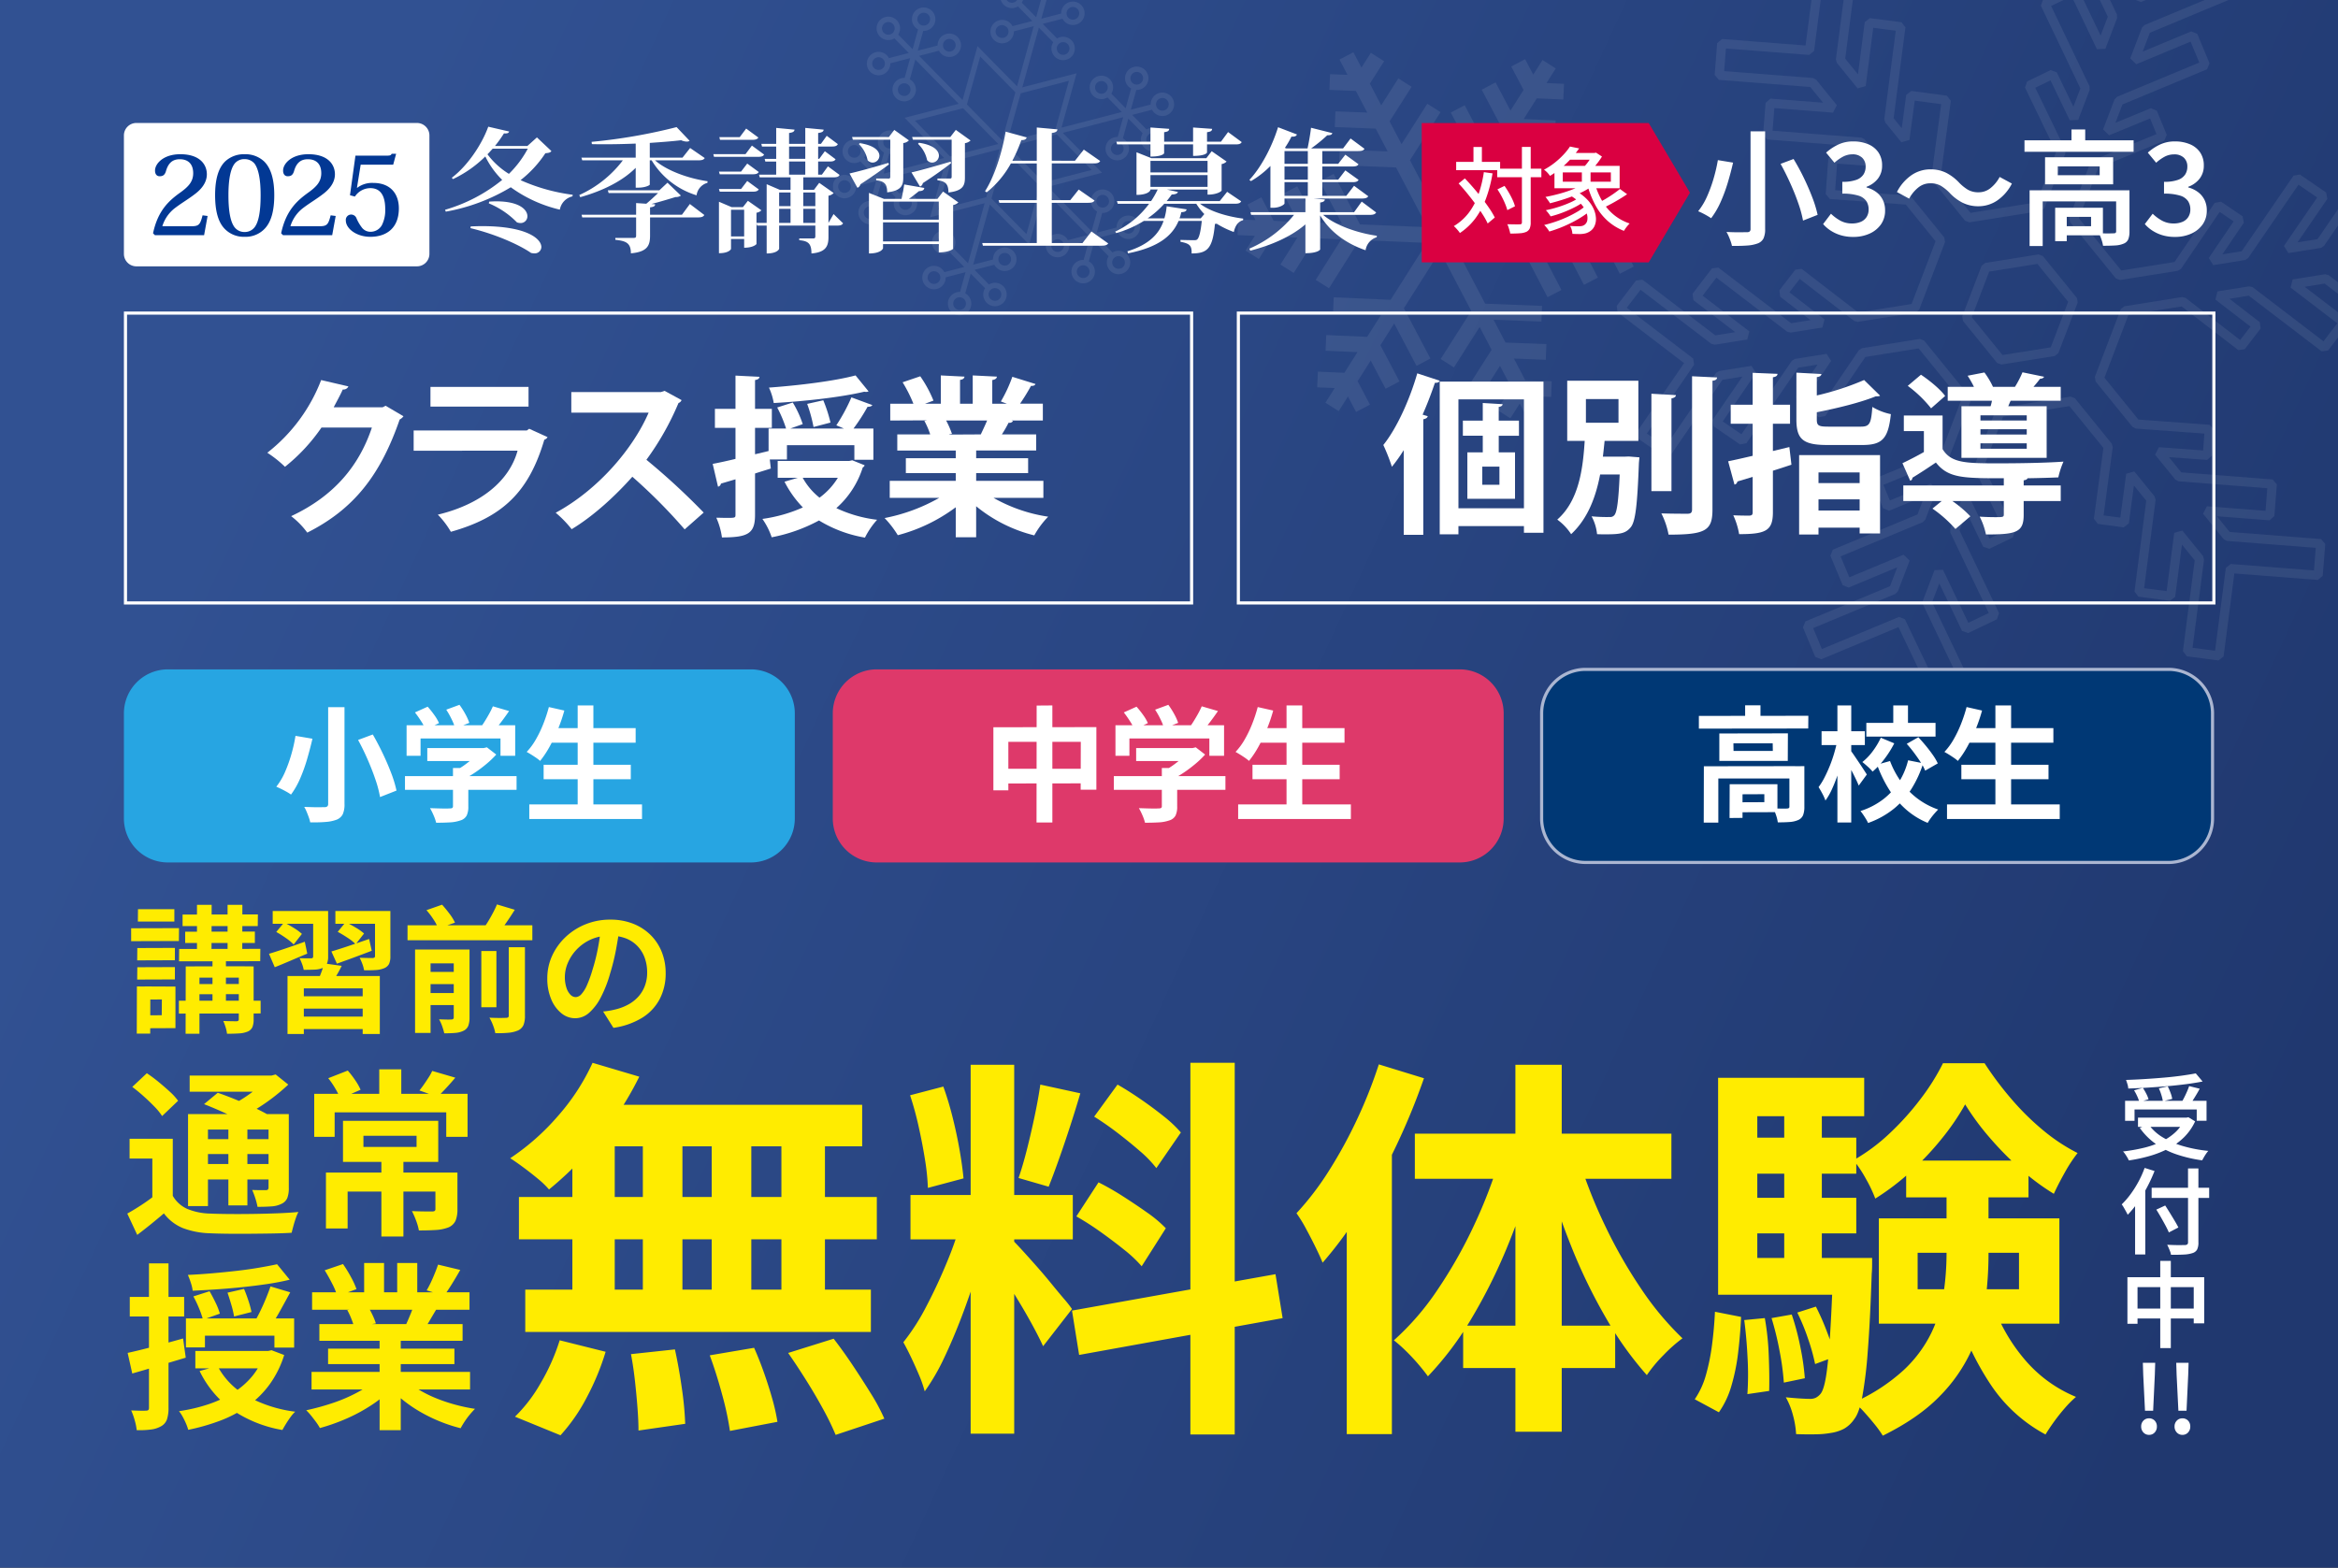 <svg xmlns="http://www.w3.org/2000/svg" xmlns:xlink="http://www.w3.org/1999/xlink" width="750" height="503" viewBox="0 0 750 503">
  <rect x="0" y="0" width="750" height="503" fill="#333333" stroke="none"/>
  <defs>
    <clipPath id="clip-path">
      <rect id="長方形_463943" data-name="長方形 463943" width="750" height="503" transform="translate(-10092 -5881)" fill="#fff" stroke="#707070" stroke-width="1" opacity="0.77"/>
    </clipPath>
    <linearGradient id="linear-gradient" x1="0.077" y1="0.363" x2="1" y2="0.648" gradientUnits="objectBoundingBox">
      <stop offset="0" stop-color="#315192"/>
      <stop offset="1" stop-color="#20386f"/>
    </linearGradient>
    <clipPath id="clip-path-2">
      <rect id="長方形_463479" data-name="長方形 463479" width="510.182" height="253.673" fill="none"/>
    </clipPath>
    <clipPath id="clip-path-3">
      <rect id="長方形_463478" data-name="長方形 463478" width="510.182" height="253.674" fill="none"/>
    </clipPath>
    <clipPath id="clip-path-4">
      <rect id="長方形_463475" data-name="長方形 463475" width="109.495" height="109.03" fill="none"/>
    </clipPath>
    <clipPath id="clip-path-5">
      <rect id="長方形_463476" data-name="長方形 463476" width="258.705" height="253.673" fill="none"/>
    </clipPath>
    <clipPath id="clip-path-6">
      <rect id="長方形_463477" data-name="長方形 463477" width="130.252" height="117.631" fill="none"/>
    </clipPath>
    <clipPath id="clip-path-7">
      <rect id="長方形_463937" data-name="長方形 463937" width="87.72" height="46.676" fill="#da0041"/>
    </clipPath>
  </defs>
  <g id="cam02-1" transform="translate(10092 5881)" clip-path="url(#clip-path)">
    <g id="グループ_175626" data-name="グループ 175626">
      <rect id="長方形_463936" data-name="長方形 463936" width="750" height="503" transform="translate(-10092 -5881)" fill="url(#linear-gradient)"/>
      <g id="グループ_175616" data-name="グループ 175616" transform="translate(-9824.857 -5908.544)" opacity="0.24">
        <g id="グループ_171160" data-name="グループ 171160" clip-path="url(#clip-path-2)">
          <g id="グループ_171159" data-name="グループ 171159" transform="translate(0 0)">
            <g id="グループ_171158" data-name="グループ 171158" clip-path="url(#clip-path-3)">
              <g id="グループ_171151" data-name="グループ 171151" transform="translate(0 19.69)" opacity="0.34">
                <g id="グループ_171150" data-name="グループ 171150">
                  <g id="グループ_171149" data-name="グループ 171149" clip-path="url(#clip-path-4)">
                    <path id="パス_773056" data-name="パス 773056" d="M94.351,94.785a3.766,3.766,0,0,0-4.628-.578l-4.606-4.683,6.362-1.646a3.88,3.88,0,0,0,.633.88,3.761,3.761,0,1,0,1.745-6.27,3.747,3.747,0,0,0-2.813,3.718l-6.358,1.646,1.752-6.329a3.759,3.759,0,0,0,3.417-5.607,3.762,3.762,0,1,0-5.081,5.143l-1.752,6.332L69.011,73.141l17.377-4.5-12.6-12.816,19.369-5.014L91.4,57.141a3.759,3.759,0,0,0-3.417,5.607,3.825,3.825,0,0,0,.6.788A3.759,3.759,0,1,0,93.066,57.6l1.756-6.329,4.6,4.687a3.764,3.764,0,1,0,1.233-1.211l-4.606-4.683,6.362-1.649a3.622,3.622,0,0,0,.633.88,3.764,3.764,0,1,0-1.068-2.548l-6.362,1.646,1.756-6.332a3.752,3.752,0,1,0-2.533-1.112,3.916,3.916,0,0,0,.869.652L93.957,47.93l-4.606-4.683a3.761,3.761,0,1,0-1.233,1.211l4.606,4.683L73.377,54.148l4.83-17.425-17.4,4.5,5.305-19.152,4.606,4.683a3.754,3.754,0,1,0,1.23-1.211l-4.6-4.683L73.7,19.217a3.708,3.708,0,0,0,.637.88,3.761,3.761,0,1,0-1.071-2.551l-6.358,1.646,1.752-6.329a3.752,3.752,0,1,0-2.529-1.112A3.714,3.714,0,0,0,67,12.4l-1.756,6.332-4.606-4.683a3.754,3.754,0,1,0-1.23,1.211l4.606,4.683L57.66,21.588A3.759,3.759,0,0,0,53.393,19.7a3.762,3.762,0,0,0-1.745,6.273,3.826,3.826,0,0,0,.781.607,3.755,3.755,0,0,0,5.662-3.321l6.358-1.646L59.107,40.894,46.428,28,41.634,45.3,27.7,31.123l6.362-1.646a3.622,3.622,0,0,0,.633.88,3.758,3.758,0,0,0,6.325-3.571,3.759,3.759,0,0,0-4.58-2.7,3.762,3.762,0,0,0-2.813,3.718l-6.362,1.649,1.756-6.332a3.757,3.757,0,0,0,1.149-7.374,3.753,3.753,0,0,0-2.813,6.91l-1.752,6.332L21,24.308a3.761,3.761,0,1,0-1.233,1.211L24.375,30.2l-6.358,1.646a3.758,3.758,0,0,0-6.962,2.695,3.715,3.715,0,0,0,.954,1.69,3.8,3.8,0,0,0,.777.607,3.756,3.756,0,0,0,5.666-3.321l6.358-1.646L23.053,38.2a3.759,3.759,0,0,0-3.417,5.607,3.825,3.825,0,0,0,.6.788,3.758,3.758,0,1,0,4.484-5.931l1.756-6.332L40.4,46.509,23.027,51,35.707,63.9,16.338,68.915l1.752-6.329a3.759,3.759,0,0,0,1.149-7.378,3.761,3.761,0,0,0-4.278,5.475,3.848,3.848,0,0,0,.6.792,3.663,3.663,0,0,0,.869.648l-1.752,6.332-4.606-4.683a3.768,3.768,0,1,0-1.233,1.208l4.606,4.687L7.082,71.311A3.757,3.757,0,0,0,.121,74a3.716,3.716,0,0,0,.954,1.69,3.759,3.759,0,0,0,6.443-2.71l6.358-1.646-1.756,6.329a3.758,3.758,0,1,0,1.664.46L15.539,71.8l4.6,4.683a3.761,3.761,0,1,0,1.233-1.211l-4.606-4.683,19.24-4.981-4.8,17.322,17.51-4.532L43.379,97.653,38.774,92.97a3.754,3.754,0,1,0-1.23,1.211l4.606,4.683-6.358,1.646a3.757,3.757,0,0,0-6.962,2.695,3.722,3.722,0,0,0,.954,1.686,3.754,3.754,0,0,0,6.439-2.71l6.358-1.646-1.752,6.329a3.758,3.758,0,1,0,1.664.46L44.245,101l4.606,4.683a3.764,3.764,0,1,0,1.23-1.208l-4.6-4.687,6.358-1.646a3.673,3.673,0,0,0,.637.884,3.935,3.935,0,0,0,.777.607A3.773,3.773,0,1,0,51.4,96.468l-6.358,1.646,5.342-19.281,12.6,12.819,4.793-17.3L81.79,88.6,75.431,90.25a3.758,3.758,0,0,0-4.263-1.889,3.764,3.764,0,0,0-2.7,4.58,3.78,3.78,0,0,0,.954,1.694,3.855,3.855,0,0,0,.781.607,3.764,3.764,0,0,0,5.147-1.333,3.769,3.769,0,0,0,.515-1.988l6.358-1.646L80.472,96.6a3.756,3.756,0,0,0-3.417,5.607,3.683,3.683,0,0,0,.593.788,3.759,3.759,0,1,0,4.484-5.935l1.756-6.329,4.6,4.683a3.759,3.759,0,1,0,5.861-.633m9.7-38.252a2.033,2.033,0,1,1-2.875-.026,2.038,2.038,0,0,1,2.875.026M84.724,42.672a2.033,2.033,0,1,1,2.875.022,2.034,2.034,0,0,1-2.875-.022M75.347,27.335a2.033,2.033,0,1,1-2.875-.026,2.031,2.031,0,0,1,2.875.026M56.015,13.47a2.033,2.033,0,1,1,2.875.026,2.038,2.038,0,0,1-2.875-.026M16.375,23.734a2.033,2.033,0,1,1,2.875.022,2.034,2.034,0,0,1-2.875-.022M5.44,63.194a2.032,2.032,0,1,1,2.875.026,2.034,2.034,0,0,1-2.875-.026M24.773,77.058a2.033,2.033,0,1,1-2.879-.026,2.038,2.038,0,0,1,2.879.026m9.373,15.334a2.033,2.033,0,1,1,2.875.026,2.038,2.038,0,0,1-2.875-.026m19.332,13.865a2.032,2.032,0,1,1-2.875-.026,2.034,2.034,0,0,1,2.875.026m40.811-22.1a2.019,2.019,0,0,1,1.543.214,2.04,2.04,0,0,1,.42.328,2.034,2.034,0,0,1-.942,3.394,2.033,2.033,0,0,1-1.02-3.936m-9.664-6.932a2.036,2.036,0,0,1,2.5-1.417,2.033,2.033,0,0,1,.906.53,2.158,2.158,0,0,1,.32.427,2.036,2.036,0,0,1-2.312,2.964,2.035,2.035,0,0,1-1.417-2.5m-1.561-9.506-15.448,4L56.409,60.326l15.448-4Zm9.646-8.254a2.057,2.057,0,0,1,.32.427,2.032,2.032,0,0,1-2.312,2.96,2.033,2.033,0,1,1,1.992-3.387M105.223,44.7a2.039,2.039,0,0,1,1.962.545,2.03,2.03,0,0,1-.942,3.391,2.033,2.033,0,1,1-1.02-3.936m-9.664-6.932a2.03,2.03,0,0,1,2.5-1.414,1.976,1.976,0,0,1,.9.53,2.033,2.033,0,1,1-3.405.884M75.744,39.142l-4.3,15.507-15.47,4.006,4.3-15.507ZM76.518,15.5a2.033,2.033,0,1,1-1.462,2.478A2.03,2.03,0,0,1,76.518,15.5M66.85,8.566a2.034,2.034,0,1,1,1.417,2.5,2.036,2.036,0,0,1-1.417-2.5M54.844,25.306a2,2,0,0,1-1.539-.214,2.033,2.033,0,1,1,2.062-3.5,2.064,2.064,0,0,1,.423.328,2.032,2.032,0,0,1-.946,3.391M47.293,31.34l11.28,11.476-4.26,15.378L43.033,46.718ZM36.874,25.759a2.02,2.02,0,0,1,1.543.217,2.041,2.041,0,0,1,.42.328,2,2,0,0,1,.515.913,2.033,2.033,0,1,1-2.478-1.458M27.21,18.827a2.033,2.033,0,1,1,3.917,1.086,2.034,2.034,0,0,1-2.5,1.417,2.032,2.032,0,0,1-1.417-2.5M15.2,35.57a2.035,2.035,0,1,1,.942-3.391,1.988,1.988,0,0,1,.515.913A2.038,2.038,0,0,1,15.2,35.57M24.868,42.5A2.034,2.034,0,1,1,23.455,40a2.031,2.031,0,0,1,1.414,2.5m1.487,9.429,15.444-4L53.084,59.4l-15.448,4Zm-9.892,7.9a2.035,2.035,0,0,1,2.316-2.96A2.036,2.036,0,0,1,20,57.829a2.034,2.034,0,0,1-3.542,2M4.27,75.03a2.033,2.033,0,1,1,.942-3.391,2.007,2.007,0,0,1,.515.913A2.031,2.031,0,0,1,4.27,75.03m9.152,4.963a2.028,2.028,0,1,1-.9-.534,2.028,2.028,0,0,1,.9.534m20.249.515,4.267-15.4,15.577-4.035-4.267,15.4Zm-.692,23.724a2.036,2.036,0,1,1,1.458-2.481,2.037,2.037,0,0,1-1.458,2.481m9.152,4.959a2.033,2.033,0,1,1-.906-.534,2.028,2.028,0,0,1,.906.534M54.649,94.421a2.022,2.022,0,0,1,1.543.217,1.9,1.9,0,0,1,.42.328,2.033,2.033,0,0,1-2.485,3.174,1.993,1.993,0,0,1-.935-1.241,2.026,2.026,0,0,1,1.458-2.478m7.474-6.111-11.2-11.4,4.26-15.374,11.2,11.395Zm10.5,5.659a2.033,2.033,0,1,1,.942-3.391,2.007,2.007,0,0,1,.515.913,2.026,2.026,0,0,1-1.458,2.478m9.152,4.963a2.027,2.027,0,0,1-.445,3.2,2.036,2.036,0,1,1,.445-3.2m8.449-.085a2.033,2.033,0,1,1,2.875.026,2.031,2.031,0,0,1-2.875-.026" transform="translate(0.001 -5.348)" fill="#fff"/>
                  </g>
                </g>
              </g>
              <g id="グループ_171154" data-name="グループ 171154" transform="translate(251.477 0)" opacity="0.31">
                <g id="グループ_171153" data-name="グループ 171153" transform="translate(0 0)">
                  <g id="グループ_171152" data-name="グループ 171152" clip-path="url(#clip-path-5)">
                    <path id="パス_773057" data-name="パス 773057" d="M101.081,53.173,130.4,55.456l4.094,5.04-16.854-1.314-1.579,1.351-.8,10.187,1.351,1.579,29.317,2.286,2.607,3.207L137.761,77l-1.576,1.359-.839,11.465L136.7,91.4l24.335,1.786,9.554,11.766-7.7,20.135L145.8,127.814l-18.15-14-2.058.265-5.106,6.62.265,2.062,9.723,7.5-6.207.99L100.9,113.4l-2.058.272-6.207,8.122.276,2.058,13.431,10.268-6.41,1.023-23.36-17.856-2.062.272-6.2,8.122.272,2.058L89.922,144.05,74.724,166.2l.379,2.043,8.427,5.784,2.043-.383L102.211,149.4l6.41-1.023-9.565,13.939.379,2.043,8.427,5.784,2.043-.383,16.637-24.247,6.2-.99-6.9,10.158.39,2.04,6.918,4.7,2.04-.39,12.886-18.957,17.086-2.732,13.592,16.737-6.181,16.166-21.2,8.718-.8,1.914,3.177,7.735,1.918.8,11.361-4.672-2.246,5.872-27.148,11.3-.792,1.922,3.932,9.436,1.918.792,15.61-6.5-2.319,6.064L128.84,226.927l-.792,1.922,3.928,9.432,1.922.792,24.8-10.323,11.582,24.232,1.959.692,9.222-4.407.692-1.959-12.683-26.53,2.319-6.064,7.29,15.253,1.959.692,9.222-4.407.692-1.962-12.683-26.53,2.246-5.868,5.346,11.056,1.962.685,7.529-3.641.681-1.962-9.977-20.635,6.181-16.162,21.291-3.4,10.909,13.431-3.052,22.716,1.263,1.653,8.287,1.112,1.649-1.259,1.635-12.175,3.961,4.878L234.4,217.351l1.27,1.646,10.135,1.314,1.646-1.266,2.176-16.766,4.09,5.04-3.785,29.162,1.27,1.646,10.132,1.314,1.646-1.266,3.457-26.64,26.784,2.084,1.576-1.347.8-10.191-1.351-1.579-29.317-2.283-4.094-5.04,16.858,1.314,1.576-1.351.8-10.187-1.351-1.579-29.317-2.283-3.961-4.882,12.249.9,1.572-1.359.611-8.339-1.355-1.572-22.863-1.679-10.9-13.431,7.7-20.142,17.083-2.732,18.15,14,2.062-.265,5.106-6.62-.265-2.062-9.727-7.5,6.207-.994,23.364,17.856,2.058-.272,6.207-8.122-.276-2.058-13.431-10.268,6.41-1.023,23.364,17.856,2.058-.272,6.207-8.122-.276-2.058L305.4,109.624l15.2-22.149-.379-2.043-8.427-5.78-2.043.379L293.11,104.278,286.7,105.3l9.565-13.939-.379-2.043-8.427-5.78-2.043.379-16.633,24.247-6.207.994L269.474,99l-.39-2.04-6.918-4.7-2.04.387-12.882,18.96-17.086,2.728L216.565,97.6l6.178-16.162,21.2-8.718.8-1.918-3.181-7.731-1.918-.8-11.358,4.672,2.242-5.872,27.148-11.3.792-1.922-3.928-9.432-1.922-.8-15.606,6.5,2.316-6.064,27.148-11.306.792-1.918-3.928-9.436-1.922-.792-24.8,10.327L225.037.692,223.078,0l-9.222,4.407-.689,1.959L225.847,32.9l-2.316,6.064-7.293-15.257-1.959-.692-9.222,4.411-.688,1.959,12.679,26.53L214.8,61.785l-5.346-11.06-1.962-.681-7.525,3.637-.685,1.962,9.977,20.639L203.08,92.449l-21.287,3.4-9.554-11.763L175.486,59.9l-1.259-1.653-11.395-1.528-1.653,1.259-1.44,10.71-2.6-3.207,3.785-29.162-1.266-1.646L149.52,33.363l-1.649,1.266L145.7,51.4l-4.094-5.04,3.785-29.162-1.266-1.646-10.135-1.314-1.646,1.27L128.884,42.14,102.1,40.056,100.525,41.4l-.8,10.191Zm28.967-8L131.62,43.9l3.446-26.563,7.22.935L138.611,46.6l.317,1.116,6.645,8.188,2.6-.74,2.426-18.7,7.22.935-3.674,28.33.317,1.116,5.143,6.336,2.6-.729,1.7-12.624,8.482,1.138L169.242,84.32l.317,1.123,10.489,12.915,1.373.526,22.962-3.671,1.138-.924,6.712-17.55-.052-1.163-9.613-19.888,4.885-2.36,6.185,12.8,2.695-.114,3.685-9.638-.048-1.16L207.652,29.442l6.568-3.14,8.133,17.016,2.7-.11,3.766-9.848-.048-1.16L216.451,6.424l6.568-3.14,11.553,24.17,1.889.725,24.733-10.3,2.8,6.723L237.62,35.583l-.81.832-3.766,9.848,1.94,1.881,17.41-7.249,2.8,6.723L228.821,58.6l-.81.832-3.682,9.638,1.929,1.881,13.147-5.4,2.062,5.018-20.429,8.4-.814.836-6.708,17.547.232,1.451,14.66,18.055,1.373.523,18.552-2.96.983-.626,12.414-18.268,4.484,3.048-7.989,11.755,1.447,2.279,10.191-1.631.979-.619L287.006,86.79l6,4.12-10.669,15.555,1.443,2.279L294.2,107.08l.979-.618L311.337,82.9l6,4.12-15.154,22.093.32,2,21.283,16.269-4.425,5.784L296.67,115.816l-1.127-.283L285.132,117.2l-.659,2.618,14.984,11.453-4.425,5.784L272.338,119.7l-1.127-.283-10.187,1.627-.666,2.614,11.255,8.681-3.313,4.3-17.488-13.493-1.13-.287-18.544,2.964-1.141.924-8.306,21.729.232,1.451,11.836,14.583,1.035.538,22.027,1.616-.4,5.408-14.174-1.038L241,173.426l6.505,8.007,1.023.538,28.481,2.22-.563,7.26-18.8-1.465-1.255,2.389,6.645,8.188,1.027.538,28.481,2.216-.563,7.26-26.71-2.08-1.568,1.274-3.45,26.566-7.22-.935,3.678-28.33-.317-1.116-6.649-8.184-2.6.736-2.43,18.7-7.22-.939,3.678-28.33-.317-1.116-6.505-8.007-2.6.729-1.892,14.09-5.375-.722,2.938-21.891-.313-1.123-11.84-14.579L213.9,154.8l-22.97,3.671-1.141.924-6.708,17.547.052,1.163,9.613,19.884-4.882,2.36-6.189-12.794-2.695.114L175.3,197.3l.044,1.16,12.322,25.775-6.572,3.14-8.133-17.016-2.7.107-3.763,9.852.044,1.156,12.319,25.775-6.568,3.14-11.553-24.17-1.889-.722-24.729,10.3-2.8-6.723L157.7,218.095l.806-.832,3.766-9.852-1.937-1.881-17.41,7.249-2.8-6.719L166.5,195.077l.806-.832,3.685-9.635-1.933-1.885-13.143,5.4-2.065-5.014,20.429-8.4.814-.832,6.708-17.55-.228-1.451-14.66-18.055-1.373-.523-18.552,2.964-.987.626-12.414,18.268L129.1,155.11l7.989-11.755-1.447-2.275-10.187,1.627-.979.618-16.162,23.559-6-4.12,10.669-15.551-1.443-2.283-10.412,1.664-.979.619L83.983,170.771l-6-4.12,15.157-22.09-.32-2L71.532,126.294l4.422-5.784,22.7,17.348,1.123.283,10.412-1.66.663-2.618L95.864,122.41l4.422-5.787,22.7,17.348,1.123.283,10.187-1.627.666-2.614L123.7,121.331l3.313-4.293,17.488,13.489,1.13.287,18.555-2.964,1.141-.928,8.3-21.718-.232-1.451L162.913,90.836l-1.031-.538-23.5-1.727.626-8.534,12.705.931,1.248-2.389-5.147-6.34-1.027-.538-28.481-2.216.563-7.26,18.806,1.462,1.252-2.389-6.645-8.184-1.027-.538-28.481-2.22.567-7.26Z" transform="translate(-68.305 0)" fill="#fff"/>
                    <path id="パス_773058" data-name="パス 773058" d="M109.588,64.454l1.373.523L128.1,62.241l1.141-.928,6.2-16.21-.232-1.451L124.266,30.178l-1.373-.523L105.755,32.39l-1.141.928-6.2,16.21.232,1.451Zm-2.533-29.295,15.463-2.47,9.874,12.157L126.8,59.472l-15.466,2.47-9.87-12.157Z" transform="translate(12.43 79.523)" fill="#fff"/>
                  </g>
                </g>
              </g>
              <g id="グループ_171157" data-name="グループ 171157" transform="translate(129.857 44.311)" opacity="0.33">
                <g id="グループ_171156" data-name="グループ 171156">
                  <g id="グループ_171155" data-name="グループ 171155" clip-path="url(#clip-path-6)">
                    <path id="パス_773059" data-name="パス 773059" d="M162.968,66.034,158.7,63.346l-4.525,7.19-7.842-.324,5.452-8.655-4.263-2.688-7,11.1-8.243-.339,8.188-13-4.263-2.688L126.472,69.4l-21.611-.887,11.571-18.264,18.25.8.221-5.036-15.36-.67,4.414-6.973,13.125.574L137.3,33.9l-10.235-.445,4.2-6.631,8.5.372.221-5.036-5.607-.247,2.971-4.69-4.26-2.7-2.967,4.687-2.614-4.955-4.458,2.353,3.961,7.514-4.2,6.627L118.041,21.7l-4.458,2.349L119.7,35.66l-4.414,6.973-7.164-13.6-4.462,2.353,8.516,16.151L100.6,65.813,90.569,46.665l9.815-15.411-4.252-2.706L87.871,41.514,84.042,34.2,91.1,23.125l-4.252-2.71-5.5,8.641L77.706,22.1l4.569-7.175-4.252-2.71-3.015,4.735L72.43,12.036l-4.466,2.338,2.573,4.915-5.6-.217-.2,5.04,8.49.328,3.641,6.951L66.654,31l-.2,5.036,13.118.5L83.4,43.848l-15.356-.593-.2,5.04L86.1,49,96.136,68.158l-21.6-.887L66.1,51.064l-4.473,2.327,7.1,13.64-8.247-.339L54.42,55.04l-4.473,2.327,4.731,9.086-7.842-.324-3.928-7.544-4.473,2.327,2.592,4.981-5.548-.228L35.271,70.7l5.544.228L37.83,75.669l4.263,2.688,4.528-7.186,7.842.32-5.452,8.659,4.263,2.688,7-11.107,8.247.339-8.192,13,4.267,2.688,9.73-15.448,21.615.887L84.366,91.459l-18.253-.8L65.891,95.7l15.363.67-4.418,6.973-13.121-.574-.221,5.036,10.235.449-4.2,6.627-8.5-.372-.221,5.036,5.607.247-2.971,4.69,4.26,2.7,2.967-4.687,2.61,4.955,4.462-2.349-3.961-7.518,4.2-6.627L82.753,120l4.462-2.349-6.123-11.612,4.418-6.969,7.164,13.592,4.458-2.353L88.622,94.161,100.2,75.889l10.032,19.148-9.819,15.411,4.252,2.71,8.262-12.97,3.829,7.312L109.7,118.578l4.252,2.71,5.5-8.641,3.641,6.951-4.573,7.175,4.252,2.71,3.015-4.735,2.577,4.919,4.466-2.338-2.573-4.915,5.6.217.191-5.04-8.486-.328-3.641-6.951,10.224.394.191-5.036-13.114-.5-3.829-7.312,15.352.593.2-5.036L114.695,92.7,104.659,73.544l21.6.887L134.7,90.638l4.469-2.327-7.1-13.64,8.247.339,6.064,11.652,4.473-2.327-4.731-9.086,7.842.324,3.928,7.544,4.469-2.327-2.592-4.978,5.548.228L165.523,71l-5.541-.228Z" transform="translate(-35.272 -12.036)" fill="#fff"/>
                  </g>
                </g>
              </g>
            </g>
          </g>
        </g>
      </g>
      <path id="パス_777819" data-name="パス 777819" d="M27.434-30.616H17.028a39.11,39.11,0,0,0,2.881-4.042c1.161.086,1.505-.129,1.677-.6l-6.708-1.548c-2.15,5.934-6.794,12.685-11.7,16.383l.387.43a37.334,37.334,0,0,0,10.363-7.267,27.6,27.6,0,0,0,5.418,7.525A51.857,51.857,0,0,1,1.032-10.148l.215.6A60.812,60.812,0,0,0,22.1-17.372,43.7,43.7,0,0,0,37.84-10.191a5.3,5.3,0,0,1,4.042-4.257l.086-.516a59.5,59.5,0,0,1-16.727-4.687A36.074,36.074,0,0,0,33.2-28.294c1.118-.086,1.591-.215,1.935-.688l-4.644-4.386Zm.129.86A32.9,32.9,0,0,1,21.5-21.672a24.822,24.822,0,0,1-6.88-6.278c.6-.6,1.118-1.2,1.677-1.806ZM15.05-12.212a27.053,27.053,0,0,1,9.03,6.106,3.66,3.66,0,0,0,1.118.215,2.159,2.159,0,0,0,2.236-2.193c0-2.064-2.537-4.773-10.019-4.773-.688,0-1.462.043-2.236.086ZM9.159-4.257C17.759-2.193,25.284,1.376,28.6,3.7a4.168,4.168,0,0,0,.989.129,2.1,2.1,0,0,0,2.322-2.021c0-2.58-4.515-6.708-19.049-6.708-1.161,0-2.365.043-3.612.086ZM79.636-29.971l-2.451,3.1H66.693v-4.73c3.7-.258,7.181-.516,10.062-.86a4.531,4.531,0,0,0,1.763.43,1.461,1.461,0,0,0,.946-.258l-4.171-4.386a176.588,176.588,0,0,1-27.262,4.73l.086.731c1.419.043,2.881.043,4.386.043,3.182,0,6.493-.086,9.675-.215v4.515H44.763l.258.86H58.05A36.19,36.19,0,0,1,44.075-14.878l.3.688c7.224-2.021,13.545-5.16,17.8-9.417v6.364h.774c2.322,0,3.741-.774,3.741-.989v-7.783h.6A25.535,25.535,0,0,0,81.7-14.792a4.782,4.782,0,0,1,3.483-4l.043-.516c-6.02-.86-12.986-3.311-16.856-6.708H82.259c1.2,0,1.72-.172,2.064-.731ZM66.779-8.557v-2.365c1.376-.172,1.591-.473,1.634-.989L67.209-12c2.666-.688,5.676-1.591,7.74-2.236a2.648,2.648,0,0,0,1.72-.473l-4.3-4.128-2.623,2.451H53.234l.258.86H69.359c-1.075,1.032-2.494,2.365-3.784,3.44L62.307-12.3v3.741h-17.5l.215.86H62.307v5.848c0,.559-.172.731-.817.731H55.642v.6C59-.129,60.63.43,60.63,3.827c5.418-.473,6.149-2.623,6.149-5.719V-7.7H82.13c1.2,0,1.72-.215,2.064-.774L79.55-12l-2.537,3.44Zm57.233,2.623v-8.729a3.054,3.054,0,0,0,1.677-.86l-4.644-3.268-1.677,2.236h-3.44v-4H125.6c1.118,0,1.677-.172,1.978-.774L123.84-24.08,121.9-21.414h-1.2v-4.214h3.655c1.075,0,1.634-.172,1.935-.731l-3.44-2.58-1.806,2.451H120.7v-3.956h4.386c1.075,0,1.634-.172,1.935-.774l-3.569-2.666L121.6-31.3h-.9v-3.483c1.29-.172,1.72-.473,1.763-1.075l-5.891-.559V-31.3h-5.2v-3.483c1.29-.172,1.677-.473,1.763-1.075l-5.891-.559V-31.3h-4.773l.215.86h4.558v3.956h-3.7l.215.86h3.483v4.214h-5.5l.215.86h9.89v4H108.4l-4.214-1.806V-5.934h-3.268V-9.2a2.893,2.893,0,0,0,1.591-.774l-4.343-3.053-1.591,2.021H92.923l-4.042-1.72V3.784c3.311,0,3.87-1.333,3.87-1.376V-.774h4.214v2.8c2.967,0,3.956-1.118,3.956-1.2V-5.805l.215.731h3.053V3.87c3.44,0,4-1.419,4-1.5V-5.074H119.8v3.44c0,.473-.172.688-.645.688h-4.515v.559c2.881.258,3.913,1.075,3.913,4.257,4.73-.387,5.461-2.451,5.461-5.332V-5.074h2.709c1.118,0,1.634-.172,1.978-.731l-3.053-2.967Zm-12.169-5.375h-3.655V-15.7h3.655Zm7.955,0h-3.87V-15.7h3.87Zm-7.955.86v4.515h-3.655v-4.515Zm4.085,0h3.87v4.515h-3.87Zm.645-19.995v3.956h-5.2v-3.956Zm-5.2,4.816h5.2v4.214h-5.2ZM92.751-10.148h4.214v8.557H92.751ZM97.61-36.206l-2.064,2.752H89.01l.215.86h10.32c1.075,0,1.634-.172,1.978-.731ZM97.4-27.993H87.075l.215.86h14.1c1.118,0,1.677-.172,1.978-.731l-3.913-2.881ZM95.976-22.4h-7.1l.258.86H99.674c1.075,0,1.634-.172,1.978-.731l-3.7-2.709Zm-7.1,5.59.258.86H99.674c1.075,0,1.634-.172,1.978-.731l-3.7-2.709-1.978,2.58Zm60.931,3.182c1.075-.774,2.365-1.806,3.225-2.494,1.161-.043,1.634-.344,1.72-1.032l-6.45-1.118c-.172,1.376-.559,3.311-.86,4.644h-5.59L137-15.566V3.87c3.913,0,4.515-1.591,4.515-1.677V.86H159.4V3.526c3.268,0,4.6-1.075,4.6-1.161V-11.653a3.177,3.177,0,0,0,1.677-.86L160.777-16l-1.806,2.365ZM159.4-6.966H141.513v-5.805H159.4Zm-17.888.86H159.4V0H141.513ZM163.1-33.5H150.844l.258.86h12.427v11.911c0,.43-.172.559-.559.559h-4v.559c2.537.3,3.526,1.161,3.526,3.913,4.859-.559,5.289-2.365,5.289-4.9V-31.519a3.335,3.335,0,0,0,1.806-.86l-4.73-3.4ZM143.835-20.726c0,.43-.172.559-.6.559H139.32v.559c2.666.3,3.526,1.2,3.526,3.87,4.73-.559,5.16-2.365,5.16-4.859V-31.562a2.828,2.828,0,0,0,1.806-.86l-4.687-3.354L143.4-33.5H131.58l.258.86h12ZM133.773-31.218a9.984,9.984,0,0,1,2.795,5.2,2.267,2.267,0,0,0,1.634.731,2.223,2.223,0,0,0,2.15-2.193c0-1.5-1.548-3.354-6.321-4.042Zm18.963-.086a9.99,9.99,0,0,1,2.924,5.246,2.166,2.166,0,0,0,1.634.774,2.232,2.232,0,0,0,2.15-2.236c0-1.548-1.591-3.44-6.407-4.128Zm10.449,5.719c-5.16,1.505-10.32,2.967-12.556,3.44l2.752,4.558a1.441,1.441,0,0,0,.9-1.118c4.214-2.709,7.138-4.9,9.073-6.407ZM133.3-17.2a1.5,1.5,0,0,0,.946-1.118c4.171-2.709,7.181-4.9,9.159-6.364l-.172-.516c-5.117,1.548-10.277,2.924-12.47,3.4ZM205.5.516H195.65v-12.9h11.61c1.2,0,1.763-.172,2.107-.731l-5.074-3.526-2.709,3.4H195.65V-25.026h13.416c1.2,0,1.763-.172,2.107-.774l-5.246-3.655-2.838,3.569H195.65v-8.9c1.29-.172,1.763-.516,1.806-1.161l-6.622-.6v10.664h-7.826a52.018,52.018,0,0,0,2.881-6.622c1.161,0,1.5-.3,1.72-.86l-6.751-1.849c-1.29,7.4-3.87,14.921-6.622,19.092l.516.387a30.983,30.983,0,0,0,7.783-9.288h8.3v11.782H178.579l.258.86h12V.516h-17.5l.215.86H211.6c1.247,0,1.806-.215,2.15-.731l-5.375-3.827Zm46.4-16.426-2.365,2.967H232.5c.6-.688,1.118-1.419,1.634-2.107,1.333-.043,1.806-.344,1.978-.817l-3.526-.774h13.029v1.634c3.311,0,4.515-1.2,4.515-1.29v-8.514a2.858,2.858,0,0,0,1.591-.817l-4.773-3.311-1.72,2.236H227.6L222.826-28.6v13.674c3.225,0,4.472-1.075,4.472-1.72h2.322a29.05,29.05,0,0,1-2.107,3.7H216.548l.258.86h10.062a28.39,28.39,0,0,1-10.879,8.944l.344.473a34.754,34.754,0,0,0,8.858-3.913h6.321c-1.419,4.128-4.644,7.611-11.61,9.761l.215.645c9.8-1.935,14.233-5.676,16.211-10.406h7.439c-.344,3.44-.86,5.5-1.505,5.977-.258.215-.559.215-1.2.215-.817,0-3.053-.043-4.128-.086v.6c2.924.559,3.655,1.2,3.569,3.741,5.117,0,6.751-1.591,7.482-9.46.215-.043.387-.043.559-.086a29.615,29.615,0,0,0,5.5,2.666c.43-2.021,1.419-3.4,2.967-3.784l.043-.516c-4.816-.6-10.621-2.236-13.846-4.773h11.18c1.2,0,1.72-.215,2.021-.774Zm-6.278-6.235H227.3v-3.7h18.318Zm0,.86V-17.5H227.3v-3.784ZM232.5-11.266a19.238,19.238,0,0,1-.731,3.87H226.4a29.933,29.933,0,0,0,5.332-4.687H242a19.05,19.05,0,0,0,2.58,3.311L243.423-7.4h-6.794a14.928,14.928,0,0,0,.559-1.978c1.161-.043,1.591-.3,1.72-.9Zm-5.2-15.953c3.87,0,4.386-.989,4.386-1.075v-2.838h9.288v3.7c4.085,0,4.472-1.032,4.472-1.075v-2.623h9.2c1.118,0,1.591-.172,1.935-.731L252.2-35.088l-2.279,3.1h-4.472v-3.053c1.247-.172,1.591-.43,1.634-1.075l-6.106-.43v4.558h-9.288v-3.053c1.247-.172,1.548-.43,1.634-1.075l-6.02-.43v4.558H216.376l.215.86H227.3Zm67.768,14.448-2.451,3.4H281.736v-3.1c1.118-.172,1.462-.473,1.505-.989l-3.655-.3h15.523c1.2,0,1.763-.215,2.064-.731l-4.558-3.354-2.494,3.225h-7.7v-4.386h9.632c1.161,0,1.677-.172,2.021-.731L289.82-22.79l-2.279,2.967h-5.117v-4.214h9.632c1.118,0,1.677-.172,1.978-.731l-4.214-3.053L287.541-24.9h-5.117v-4.085H293.9c1.2,0,1.72-.172,2.064-.731L291.5-33.024l-2.408,3.182H278.855a46.988,46.988,0,0,0,5.16-4.214c1.075,0,1.462-.172,1.634-.688l-6.837-1.72c-.215,1.935-.688,4.644-1.118,6.622h-6.837l-.43-.172a29.455,29.455,0,0,0,2.107-3.612c1.075.086,1.548-.172,1.763-.688l-6.063-2.322c-2.107,6.794-5.762,13.287-9.2,16.9l.516.387a29.82,29.82,0,0,0,6.235-4.859v13.416h.817c2.279,0,3.7-1.075,3.7-1.376V-13.76h6.708v4.386h-17.63l.215.86h13.76A37.665,37.665,0,0,1,259.032,2.322l.3.645c7.052-1.806,13.287-4.644,17.673-8.428V3.784c3.956,0,4.73-1.118,4.73-1.2V-8.342c3.139,5.246,8.3,9.03,14.577,11.18a5.1,5.1,0,0,1,3.569-4.171l.043-.473c-6.106-.86-13.244-3.311-17.243-6.708h14.964c1.2,0,1.72-.215,2.064-.774ZM270.3-19.823v-4.214h7.482v4.214ZM277.78-24.9H270.3v-4.085h7.482Zm0,5.891v4.386H270.3v-4.386Z" transform="translate(-9950.25 -5803.544)" fill="#fff"/>
      <path id="パス_777821" data-name="パス 777821" d="M17.8-33.32h4.68V-2a6.89,6.89,0,0,1-.54,3.08,3.381,3.381,0,0,1-1.82,1.56,11.816,11.816,0,0,1-3.36.68q-2.04.16-4.92.12a11.459,11.459,0,0,0-.4-1.42Q11.16,1.2,10.8.38a12.7,12.7,0,0,0-.72-1.42q1.4.08,2.74.1t2.36,0q1.02-.02,1.46-.02a1.323,1.323,0,0,0,.9-.24,1.111,1.111,0,0,0,.26-.84Zm9.64,10.44,4.16-1.56q1.72,2.8,3.28,6.02t2.74,6.32a37.637,37.637,0,0,1,1.7,5.58L34.64-4.68a37.787,37.787,0,0,0-1.52-5.56q-1.08-3.12-2.58-6.44T27.44-22.88ZM7.32-24.08l4.88.8q-.68,3-1.66,6.3a51.094,51.094,0,0,1-2.32,6.3A25.931,25.931,0,0,1,5.16-5.44q-.52-.36-1.28-.8T2.36-7.06Q1.6-7.44,1-7.68a21.563,21.563,0,0,0,2.92-4.9,45.337,45.337,0,0,0,2.1-5.84A51.959,51.959,0,0,0,7.32-24.08ZM50.8.56A13.872,13.872,0,0,1,46.68,0a12.615,12.615,0,0,1-3.2-1.48,11.425,11.425,0,0,1-2.4-2.08L43.6-6.88a14.233,14.233,0,0,0,2.96,2.2,7.636,7.636,0,0,0,3.8.92,7,7,0,0,0,2.8-.52,4.086,4.086,0,0,0,1.86-1.54,4.356,4.356,0,0,0,.66-2.42,4.849,4.849,0,0,0-.74-2.7,4.736,4.736,0,0,0-2.58-1.76,16.675,16.675,0,0,0-5.12-.62v-3.8a12.862,12.862,0,0,0,4.46-.62,4.558,4.558,0,0,0,2.32-1.72,4.557,4.557,0,0,0,.7-2.5,3.8,3.8,0,0,0-1.12-2.9,4.358,4.358,0,0,0-3.12-1.06,6.406,6.406,0,0,0-3.04.74,13.3,13.3,0,0,0-2.72,1.94l-2.68-3.24A16.077,16.077,0,0,1,46-29.1a11.019,11.019,0,0,1,4.68-.98,12.249,12.249,0,0,1,4.86.9,7.4,7.4,0,0,1,3.28,2.62A7.318,7.318,0,0,1,60-22.32a6.648,6.648,0,0,1-1.34,4.18A8.129,8.129,0,0,1,55-15.52v.2a9.088,9.088,0,0,1,3.04,1.42,6.986,6.986,0,0,1,2.14,2.48,7.393,7.393,0,0,1,.78,3.46,7.582,7.582,0,0,1-1.38,4.58A8.9,8.9,0,0,1,55.9-.46,12.443,12.443,0,0,1,50.8.56Zm30.8-14.2a14.351,14.351,0,0,0-2.74-2.2,6.679,6.679,0,0,0-3.46-.8,5.984,5.984,0,0,0-3.8,1.36,11.443,11.443,0,0,0-2.92,3.56l-3.92-2.12A14.6,14.6,0,0,1,69.5-19.3a10.716,10.716,0,0,1,5.98-1.82,11.248,11.248,0,0,1,5.06,1.1,15.212,15.212,0,0,1,4.26,3.26,14.03,14.03,0,0,0,2.76,2.2,6.7,6.7,0,0,0,3.44.8,5.984,5.984,0,0,0,3.8-1.36,11.443,11.443,0,0,0,2.92-3.56l3.92,2.12A14.6,14.6,0,0,1,96.9-11.1a10.716,10.716,0,0,1-5.98,1.82,11.282,11.282,0,0,1-5.04-1.1A15.1,15.1,0,0,1,81.6-13.64Zm24.08-16.8h35v3.68h-35Zm15.08-3.48h4.4v5.32h-4.4ZM107.32-14.4h29.4v3.56h-25.2V3.48h-4.2Zm27.76,0h4.28V-1.16a6.663,6.663,0,0,1-.38,2.46,2.63,2.63,0,0,1-1.5,1.42,7.873,7.873,0,0,1-2.7.58q-1.62.1-3.9.1a10.916,10.916,0,0,0-.52-2.04,16.389,16.389,0,0,0-.8-1.96q1.52.04,2.88.04t1.84-.04a1.036,1.036,0,0,0,.62-.14.6.6,0,0,0,.18-.5ZM115.52-8.8h3.72V1.92h-3.72Zm1.92,0h13.4V.04h-13.4V-2.88h9.6v-3h-9.6Zm-1.08-13.28v2.84H129.8v-2.84ZM112.28-25h21.84v8.68H112.28ZM154,.56A13.872,13.872,0,0,1,149.88,0a12.615,12.615,0,0,1-3.2-1.48,11.425,11.425,0,0,1-2.4-2.08l2.52-3.32a14.233,14.233,0,0,0,2.96,2.2,7.636,7.636,0,0,0,3.8.92,7,7,0,0,0,2.8-.52,4.086,4.086,0,0,0,1.86-1.54,4.357,4.357,0,0,0,.66-2.42,4.849,4.849,0,0,0-.74-2.7,4.736,4.736,0,0,0-2.58-1.76,16.675,16.675,0,0,0-5.12-.62v-3.8a12.862,12.862,0,0,0,4.46-.62,4.558,4.558,0,0,0,2.32-1.72,4.557,4.557,0,0,0,.7-2.5,3.8,3.8,0,0,0-1.12-2.9,4.358,4.358,0,0,0-3.12-1.06,6.406,6.406,0,0,0-3.04.74,13.3,13.3,0,0,0-2.72,1.94l-2.68-3.24a16.077,16.077,0,0,1,3.96-2.62,11.019,11.019,0,0,1,4.68-.98,12.249,12.249,0,0,1,4.86.9,7.4,7.4,0,0,1,3.28,2.62,7.318,7.318,0,0,1,1.18,4.24,6.648,6.648,0,0,1-1.34,4.18,8.129,8.129,0,0,1-3.66,2.62v.2a9.088,9.088,0,0,1,3.04,1.42,6.986,6.986,0,0,1,2.14,2.48,7.393,7.393,0,0,1,.78,3.46,7.582,7.582,0,0,1-1.38,4.58A8.9,8.9,0,0,1,159.1-.46,12.443,12.443,0,0,1,154,.56Z" transform="translate(-9548.25 -5805.544)" fill="#fff"/>
      <g id="グループ_175617" data-name="グループ 175617" transform="translate(-9636.664 -5842.513)" clip-path="url(#clip-path-7)">
        <path id="パス_777817" data-name="パス 777817" d="M73.3,45.174H.484V.484H73.3L86.522,22.829Z" transform="translate(0.254 0.51)" fill="#da0041"/>
      </g>
      <path id="パス_777820" data-name="パス 777820" d="M-14.46-18.33H-.3v2.73H-14.46Zm-13.17-2.19h14.1v2.67h-14.1Zm21.09-4.8h2.82V-1.14A4.92,4.92,0,0,1-4.035.84,2.274,2.274,0,0,1-5.1,1.92a5.873,5.873,0,0,1-2.025.465q-1.275.1-3.165.105a7.18,7.18,0,0,0-.21-.945q-.15-.525-.33-1.08a7.058,7.058,0,0,0-.39-.975q1.35.03,2.475.045T-7.26-.48A.885.885,0,0,0-6.7-.615.706.706,0,0,0-6.54-1.17ZM-14.4-11.7l2.28-1.11q.72,1.02,1.41,2.2A25.652,25.652,0,0,1-9.51-8.3,13.275,13.275,0,0,1-8.76-6.27l-2.46,1.23A16.6,16.6,0,0,0-11.94-7.1q-.48-1.155-1.125-2.37A24.443,24.443,0,0,0-14.4-11.7Zm-12.45-1.89,2.01-1.62q1.38,1.44,2.79,3.075t2.715,3.315q1.305,1.68,2.37,3.255a26.043,26.043,0,0,1,1.725,2.9L-17.52-.75a24.054,24.054,0,0,0-1.635-2.94q-1.035-1.62-2.31-3.345t-2.655-3.42Q-25.5-12.15-26.85-13.59Zm4.77-11.7h2.7v6.36h-2.7Zm3.33,8.07,2.79.39a44.413,44.413,0,0,1-2.085,8.04,25.312,25.312,0,0,1-3.39,6.36,20.324,20.324,0,0,1-5,4.74,6.273,6.273,0,0,0-.525-.72q-.345-.42-.735-.84a6.66,6.66,0,0,0-.69-.66,17.13,17.13,0,0,0,4.74-4.2,21.056,21.056,0,0,0,3.1-5.79A38.452,38.452,0,0,0-18.75-17.22ZM8.73-9.84l1.89-1.44a15.551,15.551,0,0,1,3.66,2.715A10.825,10.825,0,0,1,16.425-5.52a8.3,8.3,0,0,1,.78,2.97,5.491,5.491,0,0,1-.42,2.535A3.939,3.939,0,0,1,15.33,1.74a4.979,4.979,0,0,1-1.5.69,8.144,8.144,0,0,1-1.71.21q-.51,0-1.155-.015T9.66,2.58a6.257,6.257,0,0,0-.225-1.29A4.262,4.262,0,0,0,8.88.03Q9.66.09,10.4.12T11.64.15A5.531,5.531,0,0,0,12.66.06a2.248,2.248,0,0,0,.9-.39,2.256,2.256,0,0,0,.885-1.515,4.657,4.657,0,0,0-.3-2.415,8.794,8.794,0,0,0-1.8-2.835A13.947,13.947,0,0,0,8.73-9.84Zm3.21.66,1.92.99a17.64,17.64,0,0,1-3.225,2.1A38.7,38.7,0,0,1,6.66-4.3,34.489,34.489,0,0,1,2.67-3.03a11.175,11.175,0,0,0-.72-1.035,9.844,9.844,0,0,0-.81-.945A35.887,35.887,0,0,0,5.055-6.015,35.791,35.791,0,0,0,8.925-7.47,15.708,15.708,0,0,0,11.94-9.18Zm1.98,2.73,2.01,1.11a21.8,21.8,0,0,1-2.85,2.205,37.041,37.041,0,0,1-3.465,2.01Q7.77-.18,5.88.57T2.25,1.83A9.027,9.027,0,0,0,1.5.735,8.6,8.6,0,0,0,.6-.27Q2.37-.69,4.26-1.335a39.364,39.364,0,0,0,3.69-1.47,34.465,34.465,0,0,0,3.33-1.74A17.288,17.288,0,0,0,13.92-6.45ZM8.4-23.37h8.85v2.16H8.4Zm5.34,9.66,2.16,1.02a21.854,21.854,0,0,1-3.945,2.25,47.564,47.564,0,0,1-4.74,1.83Q4.74-7.8,2.46-7.23a3.8,3.8,0,0,0-.39-.645Q1.8-8.25,1.515-8.64T1.02-9.27q2.28-.42,4.665-1.08a41.619,41.619,0,0,0,4.5-1.515A18.591,18.591,0,0,0,13.74-13.71Zm3.21.48A23.654,23.654,0,0,0,19.305-7.8,16.332,16.332,0,0,0,22.98-3.51,15.8,15.8,0,0,0,28.02-.75q-.27.27-.63.69t-.675.87q-.315.45-.525.81a17.5,17.5,0,0,1-5.265-3.24,18.412,18.412,0,0,1-3.81-4.845A30.352,30.352,0,0,1,14.58-12.69Zm7.95,1.41,2.31,1.68q-1.14.78-2.46,1.575t-2.625,1.5Q20.82-6.36,19.68-5.82l-1.8-1.5q1.11-.54,2.4-1.305t2.52-1.62Q24.03-11.1,24.9-11.82ZM6.57-17.13v2.97H21.99v-2.97ZM3.9-19.23H24.81v7.17H3.9Zm4.98-6.21,2.94.6a31.72,31.72,0,0,1-3.93,4.65,29.274,29.274,0,0,1-5.43,4.17,6.728,6.728,0,0,0-.54-.72,7.878,7.878,0,0,0-.69-.72A5.044,5.044,0,0,0,.54-18a23.291,23.291,0,0,0,3.54-2.325,25.388,25.388,0,0,0,2.805-2.6A19.348,19.348,0,0,0,8.88-25.44Zm3.81,7.29h2.79v5.25H12.69Zm3.45-5.22h.63l.45-.12,1.92,1.26q-.51.84-1.2,1.77t-1.425,1.755A19.862,19.862,0,0,1,15.09-17.25q-.39-.3-1-.69t-1.065-.63a13.549,13.549,0,0,0,1.215-1.335,15.927,15.927,0,0,0,1.11-1.56q.5-.795.8-1.395Z" transform="translate(-9597.25 -5808.544)" fill="#fff"/>
      <rect id="長方形_463938" data-name="長方形 463938" width="342" height="92.999" transform="translate(-10051.75 -5780.544)" fill="none" stroke="#fff" stroke-miterlimit="10" stroke-width="1"/>
      <rect id="長方形_463939" data-name="長方形 463939" width="312.933" height="92.999" transform="translate(-9694.75 -5780.544)" fill="none" stroke="#fff" stroke-miterlimit="10" stroke-width="1"/>
      <g id="グループ_175618" data-name="グループ 175618" transform="translate(-9648.25 -5761.544)">
        <path id="パス_551767" data-name="パス 551767" d="M280.344,30.466A51.21,51.21,0,0,1,276.55,35.8a61.093,61.093,0,0,0-2.752-6.986c4.178-5.171,8.364-14.192,10.892-22.99L291.9,8.187c-.22.5-.713.717-1.542.661-1.154,3.409-2.475,6.874-3.958,10.231l1.647.493c-.108.5-.549.825-1.427.993V57.638h-6.273Zm11.553-22h33.277V56.977h-6.266V54.83H297.893v2.643h-6Zm6,40.651h21.014V14.183H297.893Zm19.416-23.269h-6.49V31.18h5.224V46.085h-15.29V31.18H305.7V25.844h-6.381V21H305.7V15.337l6.378.385c-.053.441-.441.769-1.262.881V21h6.49Zm-6.269,9.9h-5.5v5.832h5.5Z" transform="translate(-273.798 -5.492)" fill="#fff"/>
        <path id="パス_551768" data-name="パス 551768" d="M311.374,31.887l1.318-.052,3.413.273-.164,1.815c-.5,13.479-1.1,18.7-2.584,20.574-1.6,1.983-3.3,2.311-8.091,2.311-.878,0-1.811,0-2.748-.056a15.019,15.019,0,0,0-1.762-5.72,51.653,51.653,0,0,0,5.832.22,1.691,1.691,0,0,0,1.486-.6c.825-.934,1.322-4.455,1.7-13.035h-6.269c-1.322,6.874-3.8,14.025-9.3,19.14a17.836,17.836,0,0,0-4.451-4.675c7.095-6.217,8.248-16.72,8.8-25.248h-5.608V7.52h22.825V26.828H304.94c-.168,1.594-.332,3.3-.553,5.059ZM298.944,21h10.451V13.4H298.944Zm28.878-8.857c-.056.552-.5.881-1.434,1.045V42.947h-6.434V11.7Zm5.171-6.049,8.032.385c-.06.552-.385.934-1.486,1.045V48.831c0,6.766-2.147,8.084-14.081,8.084a25.131,25.131,0,0,0-2.311-6.822c3.629.112,7.2.112,8.36.112,1.046,0,1.486-.332,1.486-1.374Z" transform="translate(-233.953 -4.824)" fill="#fff"/>
        <path id="パス_551769" data-name="パス 551769" d="M325.071,29.631l.664,5.664c-1.983.661-3.962,1.322-5.944,1.927V50.533c0,5.941-2.255,7.042-10.836,7.042a23.85,23.85,0,0,0-1.871-6.049c2.147.108,4.454.108,5.171.108.769-.056,1.045-.276,1.045-1.045V39.2l-4.9,1.483a1.16,1.16,0,0,1-.934.99L305.434,34.2c2.143-.441,4.843-1.045,7.867-1.759V22.152h-7.042v-6.1H313.3V5.812l7.976.332c-.056.6-.441.934-1.486,1.1v8.8h5.5v6.1h-5.5V30.9Zm8.8-8.909c0,2.087.549,2.364,3.958,2.364h10.122c2.857,0,3.353-.881,3.738-6.325a18.951,18.951,0,0,0,5.944,2.311c-.829,7.864-2.752,9.9-9.133,9.9H337.228c-7.811,0-9.9-1.867-9.9-8.2V5.76l8.028.437c-.053.5-.493.881-1.483.99v5.888a88.238,88.238,0,0,0,15.178-4.951l5.116,5.007c-.217.22-.657.22-1.374.22-4.839,1.979-12.21,3.794-18.92,5.112Zm-5.668,36.962V32.218h25.962V57.355h-6.546V55.484h-13.2v2.2Zm19.416-19.913h-13.2v3.413h13.2Zm-13.2,12.213h13.2V46.411h-13.2Z" transform="translate(-194.817 -5.649)" fill="#fff"/>
        <path id="パス_551770" data-name="パス 551770" d="M334.3,30.371c2.748,4.563,7.7,4.563,18.207,4.563,6.93,0,15.343-.161,20.574-.549a27.2,27.2,0,0,0-1.654,5.063c-2.64.108-6.1.217-9.846.273-.164.332-.493.552-1.266.661v1.65H372.2v5H360.314v4.458c0,5.608-2.42,6.269-12.1,6.269a22.044,22.044,0,0,0-2.035-5.72c1.706.112,3.577.164,4.9.164,2.584,0,2.86,0,2.86-.878V47.036h-16.5a36.75,36.75,0,0,1,5.776,4.9L338.422,56a40.279,40.279,0,0,0-7.371-6.545l2.972-2.423H321.7v-5h32.238V39.721c-12.983,0-17.825,0-21.787-5.059-2.636,1.815-5.276,3.521-7.535,4.9a.894.894,0,0,1-.713.934l-2.476-5.608c2.091-.99,4.567-2.255,6.878-3.577V24.6h-6.437V19.588H334.3ZM327.366,6.5c2.8,1.871,6.217,4.678,7.755,6.822l-4.51,3.962a39.226,39.226,0,0,0-7.483-7.206ZM340.348,16.62h9.35a16.2,16.2,0,0,0,.441-1.762H335.946V10.4h8.42a32.682,32.682,0,0,0-2.035-3.573l5.388-1.045a26.711,26.711,0,0,1,2.752,4.619h7.039a31.164,31.164,0,0,0,2.42-4.675l6.93,1.43c-.164.385-.549.6-1.318.661-.549.769-1.322,1.7-2.087,2.584H372.2v4.455H356.135c-.276.552-.5,1.157-.773,1.762h12.325V33.176H340.348ZM361.3,19.536h-14.85v1.65H361.3Zm0,4.455h-14.85V25.7H361.3Zm0,4.511h-14.85V30.26H361.3Z" transform="translate(-154.895 -5.728)" fill="#fff"/>
      </g>
      <path id="パス_777822" data-name="パス 777822" d="M4,0H94a4,4,0,0,1,4,4V42a4,4,0,0,1-4,4H4a4,4,0,0,1-4-4V4A4,4,0,0,1,4,0Z" transform="translate(-10052.25 -5841.544)" fill="#fff"/>
      <path id="パス_777818" data-name="パス 777818" d="M-23.765-6.37c-.77,2.975-1.155,3.5-3.6,3.5h-9.31a11.6,11.6,0,0,1,4.305-6.02c1.995-1.505,4.235-2.8,6.335-4.445,1.855-1.435,3.64-3.5,3.64-6.2,0-3.185-2.31-6.44-8.505-6.44-5.46,0-8.12,3.045-8.12,5.25,0,1.19.6,1.82,1.47,1.82,1.05,0,1.645-.385,2.03-1.61.805-2.87,2.345-3.85,4.445-3.85,2.59,0,4.3,1.435,4.3,4.48,0,2.695-1.5,4.305-4.13,6.195-3.5,2.52-7.175,5.635-8.75,13.09l.595.6h15.785l1.12-6.16ZM-10.29.525a8.452,8.452,0,0,0,6.51-2.66c2-2.135,3.01-5.635,3.01-10.71,0-4.935-1.015-8.645-3.29-10.85a8.761,8.761,0,0,0-6.23-2.275,8.794,8.794,0,0,0-6.2,2.275c-2.275,2.2-3.255,5.915-3.255,10.85,0,5.075.98,8.575,2.975,10.71A8.5,8.5,0,0,0-10.29.525Zm0-24.92a4.062,4.062,0,0,1,3.22,1.47c1.085,1.5,1.925,4.445,1.925,10.115,0,5.46-.7,8.365-1.68,9.905a3.964,3.964,0,0,1-3.465,1.89,3.964,3.964,0,0,1-3.465-1.89c-.98-1.54-1.715-4.445-1.715-9.905,0-5.67.84-8.645,1.96-10.115A3.928,3.928,0,0,1-10.29-24.4ZM17.325-6.37c-.77,2.975-1.155,3.5-3.605,3.5H4.41A11.6,11.6,0,0,1,8.715-8.89c1.995-1.505,4.235-2.8,6.335-4.445,1.855-1.435,3.64-3.5,3.64-6.2,0-3.185-2.31-6.44-8.505-6.44-5.46,0-8.12,3.045-8.12,5.25,0,1.19.6,1.82,1.47,1.82,1.05,0,1.645-.385,2.03-1.61.8-2.87,2.345-3.85,4.445-3.85,2.59,0,4.3,1.435,4.3,4.48,0,2.695-1.505,4.305-4.13,6.195C6.685-11.165,3.01-8.05,1.435-.6L2.03,0H17.815l1.12-6.16Zm7.77-6.02a5.965,5.965,0,0,1,4.97-2.7c4.13,0,4.76,3.92,4.76,6.72a10.579,10.579,0,0,1-1.085,5.18,4.162,4.162,0,0,1-3.535,2.1A3.448,3.448,0,0,1,27.44-2.31a13.63,13.63,0,0,1-1.82-3.08,1.845,1.845,0,0,0-1.75-1.225A1.709,1.709,0,0,0,22.19-4.69c0,2.52,3.325,5.215,7.875,5.215C35.07.525,39.2-2.135,39.2-8.61c0-4.55-2.59-8.155-8.225-8.155A7.92,7.92,0,0,0,25.83-15.19l-.07-.035,1.19-7.385H37.38l.945-3.5H36.89c-.28.525-.455.6-2.03.6H25.27l-1.75,12.7Z" transform="translate(-10003.25 -5805.544)" fill="#023894"/>
      <g id="グループ_175619" data-name="グループ 175619" transform="translate(-10006.25 -5760.544)">
        <path id="パス_551762" data-name="パス 551762" d="M229.467,17.79a3.228,3.228,0,0,1-1.21,1.045c-6.217,17.986-14.8,28.822-29.647,36.3a25.838,25.838,0,0,0-5.171-5.283c13.752-6.434,21.783-16.115,25.906-28.437H203.173a58.194,58.194,0,0,1-11.713,12.6,37.016,37.016,0,0,0-5.668-4.511A54.183,54.183,0,0,0,203.065,6.185L211.81,8.22a1.744,1.744,0,0,1-1.811.99c-.881,1.979-1.983,3.906-2.916,5.72h15.675l.99-.5Z" transform="translate(-185.792 -4.697)" fill="#fff"/>
        <path id="パス_551763" data-name="パス 551763" d="M242.177,22.932a1.8,1.8,0,0,1-1.046.825C236.18,40.533,227.767,48.621,211.155,53.3a27.617,27.617,0,0,0-4.182-5.5c13.808-3.3,22.937-10.839,25.577-20.518H199.218v-6.49h36.3l.773-.552Zm-6.105-9.794H204.61V6.813h31.462Z" transform="translate(-152.273 -3.128)" fill="#fff"/>
        <path id="パス_551764" data-name="パス 551764" d="M252.628,10.147a1.678,1.678,0,0,1-.99.937,88.913,88.913,0,0,1-10.29,18.206,220.916,220.916,0,0,1,18.374,16.941l-6.105,5.392a173.723,173.723,0,0,0-16.78-16.888c-5.168,5.832-12.318,12.542-19.469,16.832a35.622,35.622,0,0,0-5.119-5.28c13.7-7.427,24.864-20.626,29.815-32.126H217.257v-6.6h28.766l1.157-.388Z" transform="translate(-119.738 -2.226)" fill="#fff"/>
        <path id="パス_551765" data-name="パス 551765" d="M244.971,32.714l.329,2.913c-1.706.552-3.409,1.049-5.063,1.6V50.48c0,6-2.2,7.259-10.616,7.259a22.979,22.979,0,0,0-1.811-6.325c1.1,0,2.2.056,3.133.056,2.916,0,3.024,0,3.024-1.045V39.091l-4.675,1.378a1.168,1.168,0,0,1-.934.99l-1.706-7.315c2.035-.385,4.563-.937,7.315-1.6V22.591h-6.6v-6.1h6.6V5.815l7.7.385c-.052.549-.441.881-1.43,1.045v9.241h5.392v6.1h-5.392v8.472l4.346-1.045V22.812H250.2a40.718,40.718,0,0,0-2.857-6.766l5-1.594a32.849,32.849,0,0,1,3.192,6.93l-4.014,1.43h17.269l-2.476-1.045a58,58,0,0,0,4.843-8.965l6.71,2.472c-.217.388-.769.552-1.539.552a60.071,60.071,0,0,1-4.511,6.986H278.2V32.822h-6.1V28.147H250.471v4.566Zm26.455.273,3.962,1.594c-.108.441-.329.5-.6.717a29.105,29.105,0,0,1-8.472,13.039A42.179,42.179,0,0,0,279.4,52.074a25.2,25.2,0,0,0-3.9,5.724,41.4,41.4,0,0,1-14.745-5.5,52.066,52.066,0,0,1-15.179,5.392A22.874,22.874,0,0,0,242.6,51.8a47.881,47.881,0,0,0,12.983-3.685,33.432,33.432,0,0,1-5.888-8.252l4.294-1.266H247.5V33.207h22.937Zm5.227-22.112a1.48,1.48,0,0,1-.769.164,2.219,2.219,0,0,1-.6-.056c-7.427,1.762-19.088,3.084-29.046,3.633A19.177,19.177,0,0,0,244.7,9.665c9.79-.717,20.958-2.091,27.78-3.906ZM255.531,38.6a21.235,21.235,0,0,0,5.392,6.381,22.351,22.351,0,0,0,5.885-6.381Zm6.6-24.864a46.153,46.153,0,0,1,2.311,7.15L259,22.315a46.536,46.536,0,0,0-2.039-7.423Z" transform="translate(-83.781 -5.759)" fill="#fff"/>
        <path id="パス_551766" data-name="パス 551766" d="M293.358,45.035H277.351A50.494,50.494,0,0,0,294.9,51.084a27.786,27.786,0,0,0-4.458,6,47.364,47.364,0,0,1-18.647-9.35v9.955H265.25V48.06a54.024,54.024,0,0,1-18.591,8.965,31.587,31.587,0,0,0-4.234-5.5,57.527,57.527,0,0,0,17.546-6.49h-15.9V39.588H265.25V37.112H249.242V32.329H265.25V29.854H246.494V24.682h10.56a25.377,25.377,0,0,0-1.871-4.346l.661-.108v-.056l-11.608.056V14.836h7.427A44.649,44.649,0,0,0,248.2,7.958l5.664-1.923a39.073,39.073,0,0,1,4.238,7.811l-2.7.99h5.059V5.759l7.595.385c-.059.549-.5.937-1.43,1.045v7.647h4.07V5.759l7.755.385c-.056.608-.552.937-1.486,1.1v7.591h4.678l-1.927-.717A44.843,44.843,0,0,0,283.4,6.2l7.427,2.311c-.164.437-.661.657-1.434.6a66.447,66.447,0,0,1-3.518,5.72h7.315v5.392H283.127l.5.164a1.364,1.364,0,0,1-1.43.549,39.224,39.224,0,0,1-2.147,3.741h11v5.171H271.8v2.476h16.668v4.783H271.8v2.476h21.563ZM273.281,24.682c.6-1.266,1.378-2.916,2.035-4.455H262.169a30.068,30.068,0,0,1,1.871,4.29l-.934.164v.056Z" transform="translate(-44.407 -5.759)" fill="#fff"/>
      </g>
      <g id="グループ_175620" data-name="グループ 175620" transform="translate(-10092.25 -10666.659)">
        <path id="パス_773060" data-name="パス 773060" d="M201.107,62.1h-187A14.107,14.107,0,0,1,0,47.992V14.257A14.107,14.107,0,0,1,14.107.15h187a14.107,14.107,0,0,1,14.107,14.107V47.992A14.107,14.107,0,0,1,201.107,62.1" transform="translate(40 5000.28)" fill="#27a5e2"/>
        <path id="パス_777823" data-name="パス 777823" d="M17.52-33.44h5.24v31A7.8,7.8,0,0,1,22.2.92a3.714,3.714,0,0,1-1.92,1.72,12.363,12.363,0,0,1-3.5.74q-2.1.18-5.02.14a10.015,10.015,0,0,0-.44-1.58q-.32-.9-.7-1.82a10.6,10.6,0,0,0-.78-1.56l2.64.08q1.32.04,2.36.02t1.48-.02a1.409,1.409,0,0,0,.92-.24,1.061,1.061,0,0,0,.28-.84Zm9.6,10.52,4.72-1.76q1.64,2.84,3.18,6.06t2.72,6.32a37.074,37.074,0,0,1,1.7,5.62L34.16-4.6a35.923,35.923,0,0,0-1.46-5.58q-1.06-3.14-2.52-6.48T27.12-22.92ZM7.04-24.24l5.44.92q-.68,2.96-1.64,6.3a53.324,53.324,0,0,1-2.26,6.36A25.6,25.6,0,0,1,5.6-5.4a14.156,14.156,0,0,0-1.46-.92q-.86-.48-1.72-.9T.88-7.92a21.048,21.048,0,0,0,2.86-4.86A45.18,45.18,0,0,0,5.8-18.62,48.776,48.776,0,0,0,7.04-24.24Zm42.28,3.92H67.76v4.16H49.32Zm-7.16,9h35.8v4.4H42.16Zm15.4-2.6h4.92V-1.56a6.541,6.541,0,0,1-.52,2.88A3.306,3.306,0,0,1,60,2.88a12.137,12.137,0,0,1-3.36.64q-1.92.12-4.48.12a14.1,14.1,0,0,0-.82-2.38,21.761,21.761,0,0,0-1.14-2.3l2.6.08q1.32.04,2.34.04t1.42-.04a1.377,1.377,0,0,0,.8-.16.68.68,0,0,0,.2-.56Zm8.68-6.4H67.4l1.04-.24,3,2.32a29.922,29.922,0,0,1-3.08,2.96,44.332,44.332,0,0,1-3.68,2.78,32.144,32.144,0,0,1-3.88,2.26,12.351,12.351,0,0,0-1.22-1.46q-.78-.82-1.3-1.34a23.552,23.552,0,0,0,3.1-1.92,31.416,31.416,0,0,0,2.82-2.3,19.339,19.339,0,0,0,2.04-2.14ZM42.68-27.64H77.52v9.8H72.8V-23.4H47.16v5.56H42.68Zm27.68-6.08,5.2,1.52q-1.36,2-2.84,3.92t-2.68,3.24l-3.96-1.44q.8-1.04,1.58-2.28t1.5-2.54A26.964,26.964,0,0,0,70.36-33.72Zm-25,1.96,4.08-1.84a29.927,29.927,0,0,1,2.12,2.66,13.674,13.674,0,0,1,1.52,2.62l-4.32,2.04a16.179,16.179,0,0,0-1.42-2.66Q46.36-30.48,45.36-31.76Zm10.04-.88,4.24-1.56a24.552,24.552,0,0,1,1.86,2.92,17.043,17.043,0,0,1,1.3,2.88l-4.52,1.76a17.041,17.041,0,0,0-1.14-2.9A27,27,0,0,0,55.4-32.64Zm32.92,5.92h27.84v4.68H88.32ZM86.64-14.96H114.6v4.64H86.64ZM82.04-2.24H118.2V2.44H82.04ZM97.56-34h5.04V.04H97.56Zm-9.24.52,4.96,1.12a51.109,51.109,0,0,1-2.08,6.08,52.925,52.925,0,0,1-2.68,5.58,31.383,31.383,0,0,1-3,4.5,12.013,12.013,0,0,0-1.26-.98q-.78-.54-1.62-1.06t-1.44-.84a20.982,20.982,0,0,0,2.94-4,37.716,37.716,0,0,0,2.4-5A48.23,48.23,0,0,0,88.32-33.48Z" transform="translate(88 5046)" fill="#fff"/>
      </g>
      <g id="グループ_175621" data-name="グループ 175621" transform="translate(-10092.25 -10666.659)">
        <path id="パス_773062" data-name="パス 773062" d="M201.107,62.1h-187A14.107,14.107,0,0,1,0,47.992V14.257A14.107,14.107,0,0,1,14.107.15h187a14.107,14.107,0,0,1,14.107,14.107V47.992A14.107,14.107,0,0,1,201.107,62.1" transform="translate(267.394 5000.28)" fill="#de396a"/>
        <path id="パス_777824" data-name="パス 777824" d="M3.52-27l33.04-.04V-6.96H31.52l.04-15.36H8.32V-6.76H3.52ZM6-13.68H34.32L34.36-9,6-8.96ZM17.4-33.96,22.44-34V3.56H17.36ZM49.32-20.32H67.76v4.16H49.32Zm-7.16,9h35.8v4.4H42.16Zm15.4-2.6h4.92V-1.56a6.541,6.541,0,0,1-.52,2.88A3.306,3.306,0,0,1,60,2.88a12.137,12.137,0,0,1-3.36.64q-1.92.12-4.48.12a14.1,14.1,0,0,0-.82-2.38,21.761,21.761,0,0,0-1.14-2.3l2.6.08q1.32.04,2.34.04t1.42-.04a1.377,1.377,0,0,0,.8-.16.68.68,0,0,0,.2-.56Zm8.68-6.4H67.4l1.04-.24,3,2.32a29.922,29.922,0,0,1-3.08,2.96,44.332,44.332,0,0,1-3.68,2.78,32.144,32.144,0,0,1-3.88,2.26,12.351,12.351,0,0,0-1.22-1.46q-.78-.82-1.3-1.34a23.552,23.552,0,0,0,3.1-1.92,31.416,31.416,0,0,0,2.82-2.3,19.339,19.339,0,0,0,2.04-2.14ZM42.68-27.64H77.52v9.8H72.8V-23.4H47.16v5.56H42.68Zm27.68-6.08,5.2,1.52q-1.36,2-2.84,3.92t-2.68,3.24l-3.96-1.44q.8-1.04,1.58-2.28t1.5-2.54A26.964,26.964,0,0,0,70.36-33.72Zm-25,1.96,4.08-1.84a29.927,29.927,0,0,1,2.12,2.66,13.674,13.674,0,0,1,1.52,2.62l-4.32,2.04a16.179,16.179,0,0,0-1.42-2.66Q46.36-30.48,45.36-31.76Zm10.04-.88,4.24-1.56a24.552,24.552,0,0,1,1.86,2.92,17.043,17.043,0,0,1,1.3,2.88l-4.52,1.76a17.041,17.041,0,0,0-1.14-2.9A27,27,0,0,0,55.4-32.64Zm32.92,5.92h27.84v4.68H88.32ZM86.64-14.96H114.6v4.64H86.64ZM82.04-2.24H118.2V2.44H82.04ZM97.56-34h5.04V.04H97.56Zm-9.24.52,4.96,1.12a51.109,51.109,0,0,1-2.08,6.08,52.925,52.925,0,0,1-2.68,5.58,31.383,31.383,0,0,1-3,4.5,12.013,12.013,0,0,0-1.26-.98q-.78-.54-1.62-1.06t-1.44-.84a20.982,20.982,0,0,0,2.94-4,37.716,37.716,0,0,0,2.4-5A48.23,48.23,0,0,0,88.32-33.48Z" transform="translate(315.394 5046)" fill="#fff"/>
      </g>
      <g id="グループ_175622" data-name="グループ 175622" transform="translate(-10092.25 -10666.659)">
        <path id="パス_773063" data-name="パス 773063" d="M201.107,62.1h-187A14.107,14.107,0,0,1,0,47.992V14.257A14.107,14.107,0,0,1,14.107.15h187a14.107,14.107,0,0,1,14.107,14.107V47.992A14.107,14.107,0,0,1,201.107,62.1" transform="translate(494.787 5000.28)" fill="#003875" stroke="#abb6d1" stroke-width="1"/>
        <path id="パス_777825" data-name="パス 777825" d="M2.44-30.64l35.12-.04-.04,4.08-35.08.04Zm14.84-3.4H22.2v5.44l-4.92-.04ZM4.04-14.48l29.24-.04v3.96H8.68V3.6H4Zm27.44,0,4.8-.04V-1.48a7.4,7.4,0,0,1-.4,2.66,2.955,2.955,0,0,1-1.56,1.58,8.239,8.239,0,0,1-2.76.64q-1.6.12-3.8.12a11.637,11.637,0,0,0-.56-2.3,13.925,13.925,0,0,0-.92-2.18q1.4.04,2.7.06t1.7-.02a1.355,1.355,0,0,0,.64-.16.575.575,0,0,0,.16-.48ZM12.32-8.72h4.12V2.08l-4.16.04Zm2.04,0H27.64V.24L14.4.28l-.04-3.2,9.08-.04V-5.52l-9.04.04Zm-.84-13.12.04,2.44h12.6l-.04-2.44ZM9-25l22-.04-.04,8.84H9Zm47.16-3.4h22.2V-24H56.16ZM64.8-34h4.72v7.56H64.8Zm-4,10.36,4.32,1.8a32.888,32.888,0,0,1-3.16,5.02,24.943,24.943,0,0,1-3.8,4.06,12.3,12.3,0,0,0-1.52-1.58q-1-.9-1.76-1.5a17.93,17.93,0,0,0,3.38-3.54A23.589,23.589,0,0,0,60.8-23.64Zm8.32,1.96,3.72-2.12q1.2,1.28,2.42,2.76T77.5-18.1a17.073,17.073,0,0,1,1.58,2.7l-4.04,2.32a15.883,15.883,0,0,0-1.44-2.68q-.96-1.48-2.14-3.06T69.12-21.68Zm-5.36,5.52a28.6,28.6,0,0,0,3.5,6.58,24.993,24.993,0,0,0,5.18,5.36A24.194,24.194,0,0,0,79.2-.6q-.52.52-1.18,1.28T76.78,2.24a15.209,15.209,0,0,0-.94,1.44A24.745,24.745,0,0,1,68.8-.7a29.487,29.487,0,0,1-5.36-6.36A40.921,40.921,0,0,1,59.6-15Zm5.8-.24,4.84.96A35.475,35.475,0,0,1,70.74-7.4,26.282,26.282,0,0,1,65-.86a28.051,28.051,0,0,1-8.28,4.58,10.288,10.288,0,0,0-.68-1.28q-.44-.72-.9-1.4T54.28-.12A23.957,23.957,0,0,0,61.72-4a21.3,21.3,0,0,0,5.02-5.62A23.791,23.791,0,0,0,69.56-16.4ZM41.8-25.72H55.68v4.44H41.8ZM46.88-34h4.44V3.56H46.88Zm-.04,11.36,2.72.92q-.44,2.4-1.1,4.96t-1.5,5.02a49.359,49.359,0,0,1-1.82,4.6,20.7,20.7,0,0,1-2.1,3.66,14.675,14.675,0,0,0-.98-2.2Q41.4-6.92,40.84-7.8a20.713,20.713,0,0,0,1.9-3.08q.9-1.76,1.7-3.74a42.51,42.51,0,0,0,1.4-4.04Q46.44-20.72,46.84-22.64Zm4.32,3.16q.36.44,1.08,1.5t1.56,2.3q.84,1.24,1.54,2.32t.98,1.52l-2.6,3.56q-.36-.92-.96-2.16t-1.3-2.58q-.7-1.34-1.34-2.5t-1.08-1.92Zm37.16-7.24h27.84v4.68H88.32ZM86.64-14.96H114.6v4.64H86.64ZM82.04-2.24H118.2V2.44H82.04ZM97.56-34h5.04V.04H97.56Zm-9.24.52,4.96,1.12a51.109,51.109,0,0,1-2.08,6.08,52.925,52.925,0,0,1-2.68,5.58,31.383,31.383,0,0,1-3,4.5,12.013,12.013,0,0,0-1.26-.98q-.78-.54-1.62-1.06t-1.44-.84a20.982,20.982,0,0,0,2.94-4,37.716,37.716,0,0,0,2.4-5A48.23,48.23,0,0,0,88.32-33.48Z" transform="translate(542.787 5046)" fill="#fff"/>
      </g>
      <path id="パス_777829" data-name="パス 777829" d="M15.675-26.22V-5.187H9.12V-19.893h-7.3V-26.22Zm0,18.3a10.014,10.014,0,0,0,4.7,4.218A20.258,20.258,0,0,0,27.7-2.223q2.565.114,6.156.142t7.553-.028q3.961-.057,7.78-.2t6.783-.428A13.948,13.948,0,0,0,55.148-.77q-.428,1.226-.77,2.48t-.57,2.223q-2.622.171-6.042.228T40.7,4.247q-3.648.029-7.039,0T27.645,4.1a26.691,26.691,0,0,1-8.692-1.653A14.534,14.534,0,0,1,12.825-2.28q-2,1.71-4.076,3.392T4.275,4.617L1.083-2.223q2.052-1.14,4.332-2.622T9.747-7.923Zm-13-34.941,4.674-4.389a43.7,43.7,0,0,1,3.734,2.764q1.909,1.568,3.62,3.135a19.055,19.055,0,0,1,2.679,2.936l-5.13,4.9A19.015,19.015,0,0,0,9.8-36.537q-1.6-1.653-3.477-3.334T2.679-42.864Zm23.028,5.529L30.1-40.983q2.508.855,5.529,2.081t5.843,2.536q2.821,1.311,4.7,2.394l-4.674,4.1a37.859,37.859,0,0,0-4.417-2.451Q34.371-33.63,31.35-34.97T25.707-37.335Zm-5.13,3.192H49.59v4.959H26.961V-4.617H20.577Zm25.821,0h6.5v23.655a8.828,8.828,0,0,1-.485,3.278,3.659,3.659,0,0,1-1.853,1.853,8.258,8.258,0,0,1-3.22.826q-1.91.142-4.475.142a22.062,22.062,0,0,0-.712-2.765,25.446,25.446,0,0,0-1-2.65q1.311.057,2.622.057h1.767a.9.9,0,0,0,.655-.2.9.9,0,0,0,.2-.656ZM21.09-46.512H48.222v5.187H21.09Zm3.021,20.406h24.51v4.788H24.111Zm0,7.98h24.51v4.959H24.111Zm9.4-13.68h6.1V-4.845h-6.1ZM45.771-46.512h1.6l1.311-.342,4.047,3.249q-2,1.881-4.474,3.819a61.218,61.218,0,0,1-5.159,3.619,53.024,53.024,0,0,1-5.3,2.936,16.755,16.755,0,0,0-1.625-2q-1.054-1.14-1.738-1.824a35.213,35.213,0,0,0,4.361-2.479,46.564,46.564,0,0,0,4.047-2.993,25.163,25.163,0,0,0,2.936-2.793ZM82.593-20.178h7.068V5.13H82.593Zm-5.757-7.011V-23.6H93.879v-3.591Zm-6.555-4.788h30.552V-18.81H70.281ZM64.809-15.39H103.17v6.1H71.763V2.565H64.809Zm35.112,0h7.068V-3.648a9.42,9.42,0,0,1-.6,3.705,4.389,4.389,0,0,1-2.309,2.166,13.662,13.662,0,0,1-4.1.827q-2.337.143-5.358.142A17.427,17.427,0,0,0,93.736.057,27,27,0,0,0,92.4-3.021q1.254.057,2.593.086t2.394.029h1.4a1.656,1.656,0,0,0,.912-.171.82.82,0,0,0,.228-.684ZM81.909-48.507h7.068v10.545H81.909ZM61.047-40.641h49.191v13.794H103.4v-7.866H67.6v7.866H61.047Zm4.5-5.016,6.27-2.451a32.613,32.613,0,0,1,2.366,3.078,17.625,17.625,0,0,1,1.739,3.078l-6.5,2.85a21.691,21.691,0,0,0-1.6-3.221A26.921,26.921,0,0,0,65.55-45.657ZM98.9-47.994l7.41,2.166q-1.539,1.824-3.021,3.42t-2.679,2.736l-5.814-2.052q.741-.912,1.51-2.023t1.482-2.223A14.86,14.86,0,0,0,98.9-47.994Z" transform="translate(-10052.25 -5489.396)" fill="#ffec00"/>
      <path id="パス_777828" data-name="パス 777828" d="M49.134-48.108l4.047,4.959q-3.249.8-7.068,1.368t-7.923,1q-4.1.428-8.18.713t-7.951.456a12.771,12.771,0,0,0-.6-2.565,26.724,26.724,0,0,0-.941-2.508q3.762-.171,7.724-.513t7.724-.769q3.762-.427,7.153-1T49.134-48.108ZM22.287-37.791l5.187-1.653q.969,1.653,1.938,3.676a21.042,21.042,0,0,1,1.368,3.506l-5.415,1.938a28.747,28.747,0,0,0-1.254-3.62A38.2,38.2,0,0,0,22.287-37.791Zm10.944-1.2,5.3-1.2q.741,1.71,1.425,3.819a30.923,30.923,0,0,1,.969,3.591L35.34-31.35A29.926,29.926,0,0,0,34.485-35Q33.858-37.164,33.231-38.988Zm13.794-2L53.352-39.1q-1.539,2.85-3.164,5.785T47.2-28.386L42.18-30.1q.855-1.482,1.767-3.392t1.71-3.876Q46.455-39.33,47.025-40.983ZM19.893-30.723H54.606v9.348H48.279v-3.819H25.992v3.762h-6.1Zm3.021,10.431H47.2v5.586H22.914Zm22.173,0h1.2l1.083-.228,4.047,1.539A32.524,32.524,0,0,1,46.769-9.6a30.973,30.973,0,0,1-6.925,6.9,38.548,38.548,0,0,1-8.835,4.731A66.757,66.757,0,0,1,20.634,5.016a15.311,15.311,0,0,0-.712-2A24,24,0,0,0,18.839.8,11.378,11.378,0,0,0,17.67-.969a53.886,53.886,0,0,0,9.462-2.223,37.6,37.6,0,0,0,7.98-3.734,24.925,24.925,0,0,0,6.127-5.358,21.82,21.82,0,0,0,3.847-7.153ZM30.039-15.447a23.8,23.8,0,0,0,9.434,9.633A42.531,42.531,0,0,0,54.948-.8,11.951,11.951,0,0,0,53.438.941q-.77,1.054-1.453,2.166t-1.14,1.966A40.667,40.667,0,0,1,34.6-1.482,32.979,32.979,0,0,1,24.282-13.851ZM1.2-19.665q3.42-.741,8.18-2t9.6-2.622l.855,6.156-8.863,2.651Q6.5-14.136,2.679-13.053ZM1.881-37.62H19.323v6.27H1.881ZM8.037-48.393h6.27V-2.109a11.7,11.7,0,0,1-.485,3.734,4.073,4.073,0,0,1-1.8,2.194A8.581,8.581,0,0,1,8.807,4.9a28.638,28.638,0,0,1-4.7.228,18.247,18.247,0,0,0-.627-3.107A21.635,21.635,0,0,0,2.337-1.2q1.539.057,2.879.086A16.624,16.624,0,0,0,7.068-1.14a1.1,1.1,0,0,0,.769-.2,1.1,1.1,0,0,0,.2-.769ZM60.192-13.566h50.844v5.643H60.192ZM60.363-39.1h50.5v5.586h-50.5ZM62.7-28.9h45.942v5.358H62.7Zm2.793,7.866H106.02v4.959H65.493Zm16.53-5.187h6.783V5.13H82.023ZM77.064-48.507h6.384v12.084H77.064Zm10.6,0h6.441v11.685H87.666Zm-6.9,37.449,5.415,2.451a34.573,34.573,0,0,1-6.47,5.5A53.024,53.024,0,0,1,71.592,1.34a62.157,62.157,0,0,1-8.721,3.107,16.42,16.42,0,0,0-1.226-1.91q-.77-1.055-1.6-2.08a15.958,15.958,0,0,0-1.568-1.71A77.785,77.785,0,0,0,67-3.591a49.889,49.889,0,0,0,7.838-3.363A28.841,28.841,0,0,0,80.769-11.058Zm9.4-.171a24.581,24.581,0,0,0,4.218,3.221,38.577,38.577,0,0,0,5.387,2.736,52.978,52.978,0,0,0,6.213,2.137,56.571,56.571,0,0,0,6.641,1.425q-.8.8-1.682,1.853A24.076,24.076,0,0,0,109.3,2.366q-.77,1.169-1.283,2.138a49.264,49.264,0,0,1-6.7-2.195,51.334,51.334,0,0,1-6.242-3.05A43.889,43.889,0,0,1,89.49-4.56a32.471,32.471,0,0,1-4.617-4.5Zm10.6-36.765,7.125,1.71q-1.311,2.337-2.679,4.531t-2.508,3.733l-5.586-1.71q.684-1.14,1.368-2.594t1.283-2.964Q100.377-46.8,100.776-47.994ZM93.252-35.8l7.239,1.71q-1.2,2-2.28,3.847t-1.938,3.164l-5.814-1.6q.741-1.6,1.539-3.563A35.623,35.623,0,0,0,93.252-35.8ZM64.41-46.17l5.871-1.995a40.286,40.286,0,0,1,2.508,4.076,27.159,27.159,0,0,1,1.824,3.961l-6.156,2.28A21.137,21.137,0,0,0,66.8-41.9Q65.607-44.232,64.41-46.17ZM71.649-33.4l6.669-1.083a27.2,27.2,0,0,1,1.453,2.708,19.515,19.515,0,0,1,1.055,2.65l-6.954,1.2a25.016,25.016,0,0,0-.912-2.679A21.488,21.488,0,0,0,71.649-33.4Z" transform="translate(-10052.25 -5427.253)" fill="#ffec00"/>
      <path id="パス_777827" data-name="パス 777827" d="M29.845-107.95l14.986,4.445A104.136,104.136,0,0,1,36.7-89.789a108.734,108.734,0,0,1-10.1,12.446A110.434,110.434,0,0,1,15.875-67.31a28.08,28.08,0,0,0-3.556-3.429q-2.286-1.9-4.7-3.683T3.429-77.343a75.018,75.018,0,0,0,15.24-13.462A69.261,69.261,0,0,0,29.845-107.95ZM28.829-94.488h87.5v13.335H25.146ZM6.223-64.9H121.031v13.589H6.223ZM8.255-35.179H119.126V-21.59H8.255Zm37.719-54.61h12.7v61.722h-12.7Zm-22.606,0H36.957V-27.94H23.368Zm44.7,0h12.7V-27.94h-12.7Zm22.352,0h13.97V-27.94H90.424ZM42.164-14.478,56.261-16q1.27,5.715,2.223,12.446a103.687,103.687,0,0,1,1.079,11.43L44.577,10.033q0-3.048-.317-7.239t-.826-8.763Q42.926-10.541,42.164-14.478Zm25.273.381L81.661-16.51q1.651,3.683,3.175,8T87.5-.127a62.743,62.743,0,0,1,1.651,7.366L73.914,10.16A95.164,95.164,0,0,0,71.438-1.4Q69.6-8.255,67.437-14.1Zm25.146-.762,14.6-4.572q3.048,3.937,6.1,8.509t5.842,9.08a62.149,62.149,0,0,1,4.318,8.065L107.823,11.43a82.9,82.9,0,0,0-3.873-8q-2.477-4.572-5.461-9.335T92.583-14.859ZM19.3-18.923,34.036-15.24A80.494,80.494,0,0,1,28.067-.762a57.371,57.371,0,0,1-8.509,12.319L4.953,5.588a48.036,48.036,0,0,0,8.255-10.8A65.39,65.39,0,0,0,19.3-18.923ZM151.13-107.315H165.1V11.049H151.13Zm-19.3,41.783H183.9v14.224h-52.07Zm16.51,7.493,8.509,4.191q-1.651,6.35-3.81,13.4t-4.826,14.034q-2.667,6.985-5.588,13.144A68.323,68.323,0,0,1,136.4-2.54a39.6,39.6,0,0,0-1.842-5.27q-1.207-2.857-2.54-5.652t-2.477-4.826a69.942,69.942,0,0,0,7.43-11.62q3.619-6.922,6.667-14.351A108.671,108.671,0,0,0,148.336-58.039Zm16.637,7.366q1.016,1.016,2.985,3.175t4.382,4.889q2.413,2.73,4.635,5.461t4.064,4.89a39.239,39.239,0,0,1,2.6,3.3l-9.271,11.938q-1.27-2.794-3.3-6.541t-4.445-7.747q-2.413-4-4.7-7.557T157.988-44.7ZM131.7-97.536l10.668-2.794a102.135,102.135,0,0,1,2.984,9.906q1.334,5.334,2.223,10.414t1.27,9.144l-11.43,3.048a73.189,73.189,0,0,0-.952-9.207q-.826-5.143-2.032-10.541A101.842,101.842,0,0,0,131.7-97.536Zm41.783-3.429,12.827,2.794q-1.524,5.207-3.3,10.668t-3.556,10.477q-1.778,5.017-3.3,8.827L166.5-70.993q1.4-4.064,2.73-9.335T171.7-91.059Q172.847-96.52,173.482-100.965Zm48.133-6.985h14.224V11.3H221.615Zm-37.973,79.5L248.92-40.132l2.286,14.1L185.928-14.224Zm7.112-62.23,7.493-10.287q3.556,2.032,7.43,4.7t7.366,5.461a39.566,39.566,0,0,1,5.525,5.207l-7.874,11.43a36.463,36.463,0,0,0-5.271-5.461q-3.366-2.921-7.176-5.842T190.754-90.678Zm-5.715,32L192.151-69.6a85.744,85.744,0,0,1,7.874,4.508q4.064,2.6,7.747,5.207a40.229,40.229,0,0,1,5.969,5.016l-7.747,12.192a40.591,40.591,0,0,0-5.588-5.271q-3.556-2.857-7.556-5.715A88.865,88.865,0,0,0,185.039-58.674Zm97.028-48.768L296.545-103a211.717,211.717,0,0,1-8.827,21.527A206.721,206.721,0,0,1,276.543-60.9a128.339,128.339,0,0,1-12.509,17.082q-.762-1.905-2.223-4.889T258.7-54.737a43.84,43.84,0,0,0-3.048-4.953A92.3,92.3,0,0,0,266-73.215a148.282,148.282,0,0,0,9.017-16.447A150.659,150.659,0,0,0,282.067-107.442ZM271.78-72.263l14.478-14.478V11.176H271.78Zm54.1-35.052h14.859V10.414H325.882Zm-32.258,22.1h82.3v14.478h-82.3Zm15.494,61.6h48.768v13.589H309.118ZM346.2-77.089a157.592,157.592,0,0,0,8.509,21.527A154.931,154.931,0,0,0,366.268-35.37a95.6,95.6,0,0,0,13.208,15.812,47.4,47.4,0,0,0-6.033,5.334,45.422,45.422,0,0,0-5.4,6.477,110.443,110.443,0,0,1-13.081-18.288,173.706,173.706,0,0,1-11.176-23.051,251.356,251.356,0,0,1-8.509-24.955Zm-25.019-1.27,11.049,3.048A216.812,216.812,0,0,1,323.469-49.4a173.563,173.563,0,0,1-11.684,23.5,102.035,102.035,0,0,1-13.97,18.542q-1.27-1.778-3.175-4t-4-4.255a44.613,44.613,0,0,0-3.747-3.3A85.029,85.029,0,0,0,300.8-34.988a149.564,149.564,0,0,0,11.811-20.828A156.353,156.353,0,0,0,321.183-78.359ZM454.914-46.99v11.684h32.512V-46.99ZM442.468-58.039H500.38v33.782H442.468Zm27.686-36.576a76.806,76.806,0,0,1-7.239,10.668,94,94,0,0,1-9.97,10.668,79.1,79.1,0,0,1-11.62,8.89,44.521,44.521,0,0,0-3.048-6.413,39.534,39.534,0,0,0-3.937-5.906,59.477,59.477,0,0,0,11.621-8.636,87.907,87.907,0,0,0,9.97-11.112,70.683,70.683,0,0,0,7.112-11.367h13.335a105.826,105.826,0,0,0,8.509,11.367A83.137,83.137,0,0,0,495.173-86.3a58.584,58.584,0,0,0,11.049,7.3,46.279,46.279,0,0,0-4.128,6.286q-2.1,3.746-3.492,6.794a72.951,72.951,0,0,1-10.8-8.064,106.065,106.065,0,0,1-9.906-10.1A81.482,81.482,0,0,1,470.154-94.615Zm-5.969,23.241h13.462v24.892a115.383,115.383,0,0,1-1.079,15.558A55.776,55.776,0,0,1,472-15.3,50.906,50.906,0,0,1,461.772-.762Q455.041,6.1,443.738,11.684a35.56,35.56,0,0,0-2.6-3.62q-1.587-1.969-3.365-3.937a24.016,24.016,0,0,0-3.3-3.112A59.3,59.3,0,0,0,450.406-9.335a40.966,40.966,0,0,0,8.89-11.938,44.889,44.889,0,0,0,3.937-12.763,87.23,87.23,0,0,0,.952-12.7Zm14.732,40.513a56.2,56.2,0,0,0,10.224,17.971A42.879,42.879,0,0,0,505.714-.762a33.863,33.863,0,0,0-3.493,3.493q-1.841,2.1-3.492,4.382T495.935,11.3a48.631,48.631,0,0,1-17.59-16A89.164,89.164,0,0,1,467.36-27.94Zm-27.686-45.72h39.243V-64.77H451.231Zm-53.086-7.366h37.084V-72.39H398.145Zm0,19.3h37.084v11.43H398.145Zm-7.239,19.3h43.561v11.811H390.906Zm21.209-50.673H424.18v57.15H412.115Zm4.191,68.2,5.969-1.905a76.38,76.38,0,0,1,3.62,8.255,49.939,49.939,0,0,1,2.349,7.874L422.021-11.3a62.869,62.869,0,0,0-2.223-8A66.988,66.988,0,0,0,416.306-27.813Zm-8.255,1.778,6.477-1.143a81.915,81.915,0,0,1,2.794,10.6,76.734,76.734,0,0,1,1.4,9.842l-6.731,1.4a82.729,82.729,0,0,0-1.333-9.97A97.283,97.283,0,0,0,408.051-26.035Zm-8.763.635,6.6-.635a86.757,86.757,0,0,1,1.27,12.129q.254,6.541.127,11.24L400.3-1.651a91.752,91.752,0,0,0,.064-11.43Q400.05-19.685,399.288-25.4Zm-9.4-2.667,8.382,1.651q-.254,5.842-.953,11.557a64.309,64.309,0,0,1-2.159,10.6,28.385,28.385,0,0,1-4,8.445L383.413,0a26.2,26.2,0,0,0,3.556-7.684,65.77,65.77,0,0,0,1.969-9.652Q389.636-22.606,389.89-28.067Zm1.016-75.057h46.863v12.319h-34.29v53.594H390.906Zm36.957,57.785h12.446v1.905q0,1.905-.127,3.175-.508,15.367-1.27,24.892A137.178,137.178,0,0,1,437.134-.7q-1.016,5.144-2.54,7.048a9.865,9.865,0,0,1-3.3,3.112A13.181,13.181,0,0,1,427.1,10.8a28.839,28.839,0,0,1-4.889.444q-2.984.064-6.287-.063a28.592,28.592,0,0,0-1.016-6.1,23.665,23.665,0,0,0-2.286-5.715q2.54.254,4.572.381t3.3.127a3.928,3.928,0,0,0,1.778-.381,5.057,5.057,0,0,0,1.524-1.27q1.016-1.27,1.715-5.461t1.27-12.827q.572-8.636,1.079-23.114Z" transform="translate(-9931.758 -5432.04)" fill="#ffec00"/>
      <path id="パス_777830" data-name="パス 777830" d="M-13.05-16.77H13.08v6.42H9.93v-3.63H-10.02v3.63h-3.03Zm4.14,5.4H7.2V-8.4H-8.91ZM9.63-25.56l2.19,2.61q-2.46.48-5.37.855T.405-21.45q-3.135.27-6.3.465t-6.135.285a5.983,5.983,0,0,0-.27-1.425q-.24-.795-.45-1.335,2.97-.09,6.06-.285t6.06-.45q2.97-.255,5.6-.615T9.63-25.56Zm-19.8,5.43,2.82-.78a17.179,17.179,0,0,1,1.095,1.875A10.118,10.118,0,0,1-5.52-17.25l-2.97.87A10.609,10.609,0,0,0-9.15-18.2,16.613,16.613,0,0,0-10.17-20.13Zm7.95-.63,2.85-.66a21.4,21.4,0,0,1,.9,2.085,9.668,9.668,0,0,1,.54,1.965l-3,.75a13.526,13.526,0,0,0-.48-2.01A16.353,16.353,0,0,0-2.22-20.76Zm9.72-.72,3.39.84q-.51.96-1.08,1.905T8.685-16.92q-.555.87-1.065,1.53L5.01-16.2q.45-.72.915-1.635T6.81-19.71Q7.23-20.67,7.5-21.48ZM6-11.37h.69l.57-.12,2.16,1.32A17.324,17.324,0,0,1,5.91-5.115,20.606,20.606,0,0,1,.96-1.5,32.171,32.171,0,0,1-5.085.915,50.046,50.046,0,0,1-11.85,2.37a6.484,6.484,0,0,0-.48-.945q-.33-.555-.69-1.08a6.065,6.065,0,0,0-.69-.855A54.286,54.286,0,0,0-7.17-1.65a28.923,28.923,0,0,0,5.7-1.98,18.028,18.028,0,0,0,4.5-3A12.259,12.259,0,0,0,6-10.83ZM-5.52-9.21a15.008,15.008,0,0,0,4.5,4.14A26.825,26.825,0,0,0,5.52-2.235,44.953,44.953,0,0,0,13.65-.69a8.609,8.609,0,0,0-.705.9q-.375.54-.7,1.11t-.57,1.02A44.083,44.083,0,0,1,3.39.405a25.9,25.9,0,0,1-6.72-3.42A21.279,21.279,0,0,1-8.34-8.07Zm.99,20.34H13.92V14.4H-4.53ZM7.14,4.95h3.33V28.62a5.076,5.076,0,0,1-.42,2.355A2.509,2.509,0,0,1,8.58,32.1a10.3,10.3,0,0,1-2.715.465q-1.7.1-4.185.075a4.859,4.859,0,0,0-.27-1.02q-.21-.57-.465-1.155T.45,29.43q1.17.06,2.355.09t2.085.015q.9-.015,1.23-.015a1.343,1.343,0,0,0,.8-.225.9.9,0,0,0,.225-.7ZM-3.03,18.15l2.85-1.32q.72,1.11,1.515,2.4t1.53,2.52Q3.6,22.98,4.05,23.88L.99,25.47Q.6,24.54-.075,23.28T-1.53,20.655Q-2.31,19.29-3.03,18.15Zm-6.81-4.92L-6.6,9.99l.03.06v22.5H-9.84Zm3.06-8.46,3.18.99a50.071,50.071,0,0,1-2.385,5.19A46.5,46.5,0,0,1-8.94,15.81a30.891,30.891,0,0,1-3.27,3.99q-.18-.39-.525-1.02t-.72-1.275a9.886,9.886,0,0,0-.675-1.035,25.391,25.391,0,0,0,2.85-3.285,33.816,33.816,0,0,0,2.535-4.02A32.432,32.432,0,0,0-6.78,4.77ZM-12.3,39.84H12.33V54.63H8.97V43.02H-9.06V54.78H-12.3Zm1.68,10.05H10.86v3.18H-10.62Zm8.85-15.3H1.62V62.58H-1.77ZM-6.66,82.68l-.57-11.52-.12-3.87h3.96l-.12,3.87-.54,11.52Zm1.29,7.74a2.369,2.369,0,0,1-1.8-.765,2.672,2.672,0,0,1-.72-1.9,2.607,2.607,0,0,1,.72-1.9,2.416,2.416,0,0,1,1.8-.735,2.4,2.4,0,0,1,1.815.735,2.638,2.638,0,0,1,.705,1.9,2.7,2.7,0,0,1-.705,1.9A2.357,2.357,0,0,1-5.37,90.42Zm9.42-7.74L3.48,71.16l-.12-3.87H7.32L7.2,71.16,6.66,82.68Zm1.29,7.74a2.369,2.369,0,0,1-1.8-.765,2.672,2.672,0,0,1-.72-1.9,2.607,2.607,0,0,1,.72-1.9,2.416,2.416,0,0,1,1.8-.735,2.4,2.4,0,0,1,1.815.735,2.638,2.638,0,0,1,.705,1.9,2.7,2.7,0,0,1-.705,1.9A2.357,2.357,0,0,1,5.34,90.42Z" transform="translate(-9397.25 -5511.04)" fill="#fff"/>
      <path id="パス_777826" data-name="パス 777826" d="M17.82-34.276l24.156-.044-.044,3.74H17.82Zm-1.1,11.044,26.048-.044-.044,3.96-26.048.044ZM16.632-6.644H42.856v4.092l-26.224.044Zm4.488-5.324,17.6-.044v3.256l-17.6.044ZM18.656-28.776l22.352-.044v3.652H18.656ZM22.44-37.4h4.708L27.1-21.472l-4.664-.044Zm9.812,0H37L36.96-21.472l-4.708-.044Zm-4.84,16.148h4.312V-4.224H27.412Zm8.448,3.564,4.752.044V-.7a6.443,6.443,0,0,1-.4,2.552,2.937,2.937,0,0,1-1.5,1.408,8.223,8.223,0,0,1-2.75.594q-1.65.11-3.894.11a10.505,10.505,0,0,0-.44-2.068,17.5,17.5,0,0,0-.748-2.024q1.276.044,2.53.066t1.694.022a1.134,1.134,0,0,0,.594-.176.687.687,0,0,0,.154-.528Zm-17.028.044,18.744-.044.044,3.652H23.232v18H18.788ZM3.3-23.54l12.056-.044v3.96l-12.1.044Zm.22-12.452H15.18v3.96H3.476ZM3.3-17.38l12.056-.044v3.96l-12.1.044Zm-1.98-12.5,15.356-.044-.044,4.136L1.32-25.74ZM5.676-11.22l9.856.044V2.156L5.72,2.2,5.676-1.936l5.456-.044.044-5.06L5.72-7Zm-2.508,0,4.312.044L7.436,3.916H3.124ZM51.48-14.564H81.092V4.048h-5.5V-10.6H56.716V4.048H51.48Zm2.64,6.512H77.044v3.96H54.12Zm.308,6.512H77.264v4H54.428Zm8.756-17.072,5.676.792q-.836,1.716-1.76,3.256t-1.628,2.6l-4.312-.924q.572-1.276,1.166-2.86A19.534,19.534,0,0,0,63.184-18.612ZM46.728-35.42H60.9v4.092H46.728Zm12.98,0h4.8v14.608a5.564,5.564,0,0,1-.4,2.332A3.029,3.029,0,0,1,62.7-17.116a7.5,7.5,0,0,1-2.552.506q-1.5.066-3.476.066a9.859,9.859,0,0,0-.528-1.892,19.378,19.378,0,0,0-.792-1.848q1.144.044,2.222.044h1.474a.7.7,0,0,0,.506-.154.627.627,0,0,0,.154-.462Zm7.128,0h15.18v4.092H66.836Zm12.716,0H84.48v14.476a5.845,5.845,0,0,1-.418,2.486A3.066,3.066,0,0,1,82.5-17.072a8.114,8.114,0,0,1-2.706.594q-1.606.11-3.762.066a9.973,9.973,0,0,0-.55-2.046,16.893,16.893,0,0,0-.858-1.958q1.276.044,2.53.066t1.65.022a1.194,1.194,0,0,0,.572-.176.571.571,0,0,0,.176-.484ZM65.56-22.44q2.376-.7,5.588-1.782t6.512-2.222L78.5-22.66q-2.86,1.1-5.786,2.178t-5.39,1.958Zm2.024-6.292,2.552-3.124q1.452.7,3.19,1.738A17.063,17.063,0,0,1,76.032-28.2l-2.684,3.432a15.219,15.219,0,0,0-2.574-2.046Q69.08-27.94,67.584-28.732ZM45.54-21.692q2.2-.66,5.258-1.694t6.226-2.178l.792,3.828q-2.684,1.1-5.39,2.266t-5.038,2.09Zm2.332-7,2.508-3.036A35.159,35.159,0,0,1,53.5-29.986a16.11,16.11,0,0,1,2.6,1.914l-2.64,3.388a17.088,17.088,0,0,0-2.508-2.068A32.339,32.339,0,0,0,47.872-28.688ZM89.98-30.844h40.04v4.8H89.98Zm5.236,14.96h11.4v3.916h-11.4Zm0,6.776h11.4v3.872h-11.4Zm18.436-13.464h4.84v18.04h-4.84Zm-8.844-.484h5.06V-1.232a7.361,7.361,0,0,1-.4,2.64,3.014,3.014,0,0,1-1.5,1.584,7.327,7.327,0,0,1-2.662.7q-1.518.132-3.542.132a19.116,19.116,0,0,0-.682-2.31A12.243,12.243,0,0,0,100.1-.66q1.188.044,2.376.066a15.292,15.292,0,0,0,1.584-.022.786.786,0,0,0,.572-.176.717.717,0,0,0,.176-.528Zm17.644-.748h5.192V-1.848a7.871,7.871,0,0,1-.462,3.014A3.566,3.566,0,0,1,125.444,2.9a9.881,9.881,0,0,1-3.08.748,37.179,37.179,0,0,1-4.224.132,13.6,13.6,0,0,0-.726-2.508,14.952,14.952,0,0,0-1.166-2.464q1.716.088,3.234.088t2.046-.044a1.238,1.238,0,0,0,.726-.154.721.721,0,0,0,.2-.594Zm-26.4-11.88,5.016-1.76q1.188,1.32,2.376,2.9a15.453,15.453,0,0,1,1.76,2.86l-5.368,1.848a15.419,15.419,0,0,0-1.518-2.86A23.48,23.48,0,0,0,96.052-35.684Zm22.616-1.848,5.72,1.716q-1.32,2.112-2.706,4.114t-2.574,3.454l-4.752-1.628a27.818,27.818,0,0,0,1.584-2.376q.792-1.32,1.518-2.706T118.668-37.532ZM92.4-23.056h13.86v4.444H97.372V3.7H92.4ZM158-30.14q-.44,3.344-1.144,7.128a69.339,69.339,0,0,1-1.892,7.656A39.328,39.328,0,0,1,151.976-7.7a16.783,16.783,0,0,1-3.762,4.95,6.756,6.756,0,0,1-4.466,1.738,6.963,6.963,0,0,1-4.466-1.65,11.27,11.27,0,0,1-3.256-4.554,17.026,17.026,0,0,1-1.21-6.6,17.234,17.234,0,0,1,1.54-7.216,19.2,19.2,0,0,1,4.29-6.006,20.339,20.339,0,0,1,6.424-4.114,20.858,20.858,0,0,1,7.942-1.5,19.58,19.58,0,0,1,7.37,1.32,16.588,16.588,0,0,1,5.61,3.652,15.851,15.851,0,0,1,3.564,5.456,18.185,18.185,0,0,1,1.232,6.732A17.717,17.717,0,0,1,170.9-7.216a15.64,15.64,0,0,1-5.61,6.028,24.055,24.055,0,0,1-9.262,3.256l-3.3-5.236Q154-3.3,154.968-3.476t1.848-.4a16.744,16.744,0,0,0,3.938-1.518,12.29,12.29,0,0,0,3.19-2.464,10.78,10.78,0,0,0,2.134-3.454,11.922,11.922,0,0,0,.77-4.356,13.689,13.689,0,0,0-.792-4.752,10.7,10.7,0,0,0-2.332-3.762,10.275,10.275,0,0,0-3.74-2.464,13.859,13.859,0,0,0-5.06-.858,14.507,14.507,0,0,0-6.2,1.254,14.523,14.523,0,0,0-4.532,3.234,14.2,14.2,0,0,0-2.794,4.268,11.4,11.4,0,0,0-.946,4.356,11,11,0,0,0,.528,3.674,5.561,5.561,0,0,0,1.3,2.2,2.375,2.375,0,0,0,1.65.726,2.57,2.57,0,0,0,1.826-.946,10.553,10.553,0,0,0,1.782-2.882,38.988,38.988,0,0,0,1.76-4.884,60.1,60.1,0,0,0,1.716-6.776,68.957,68.957,0,0,0,1.012-7.04Z" transform="translate(-10051.25 -5553.28)" fill="#ffec00"/>
    </g>
  </g>
</svg>
